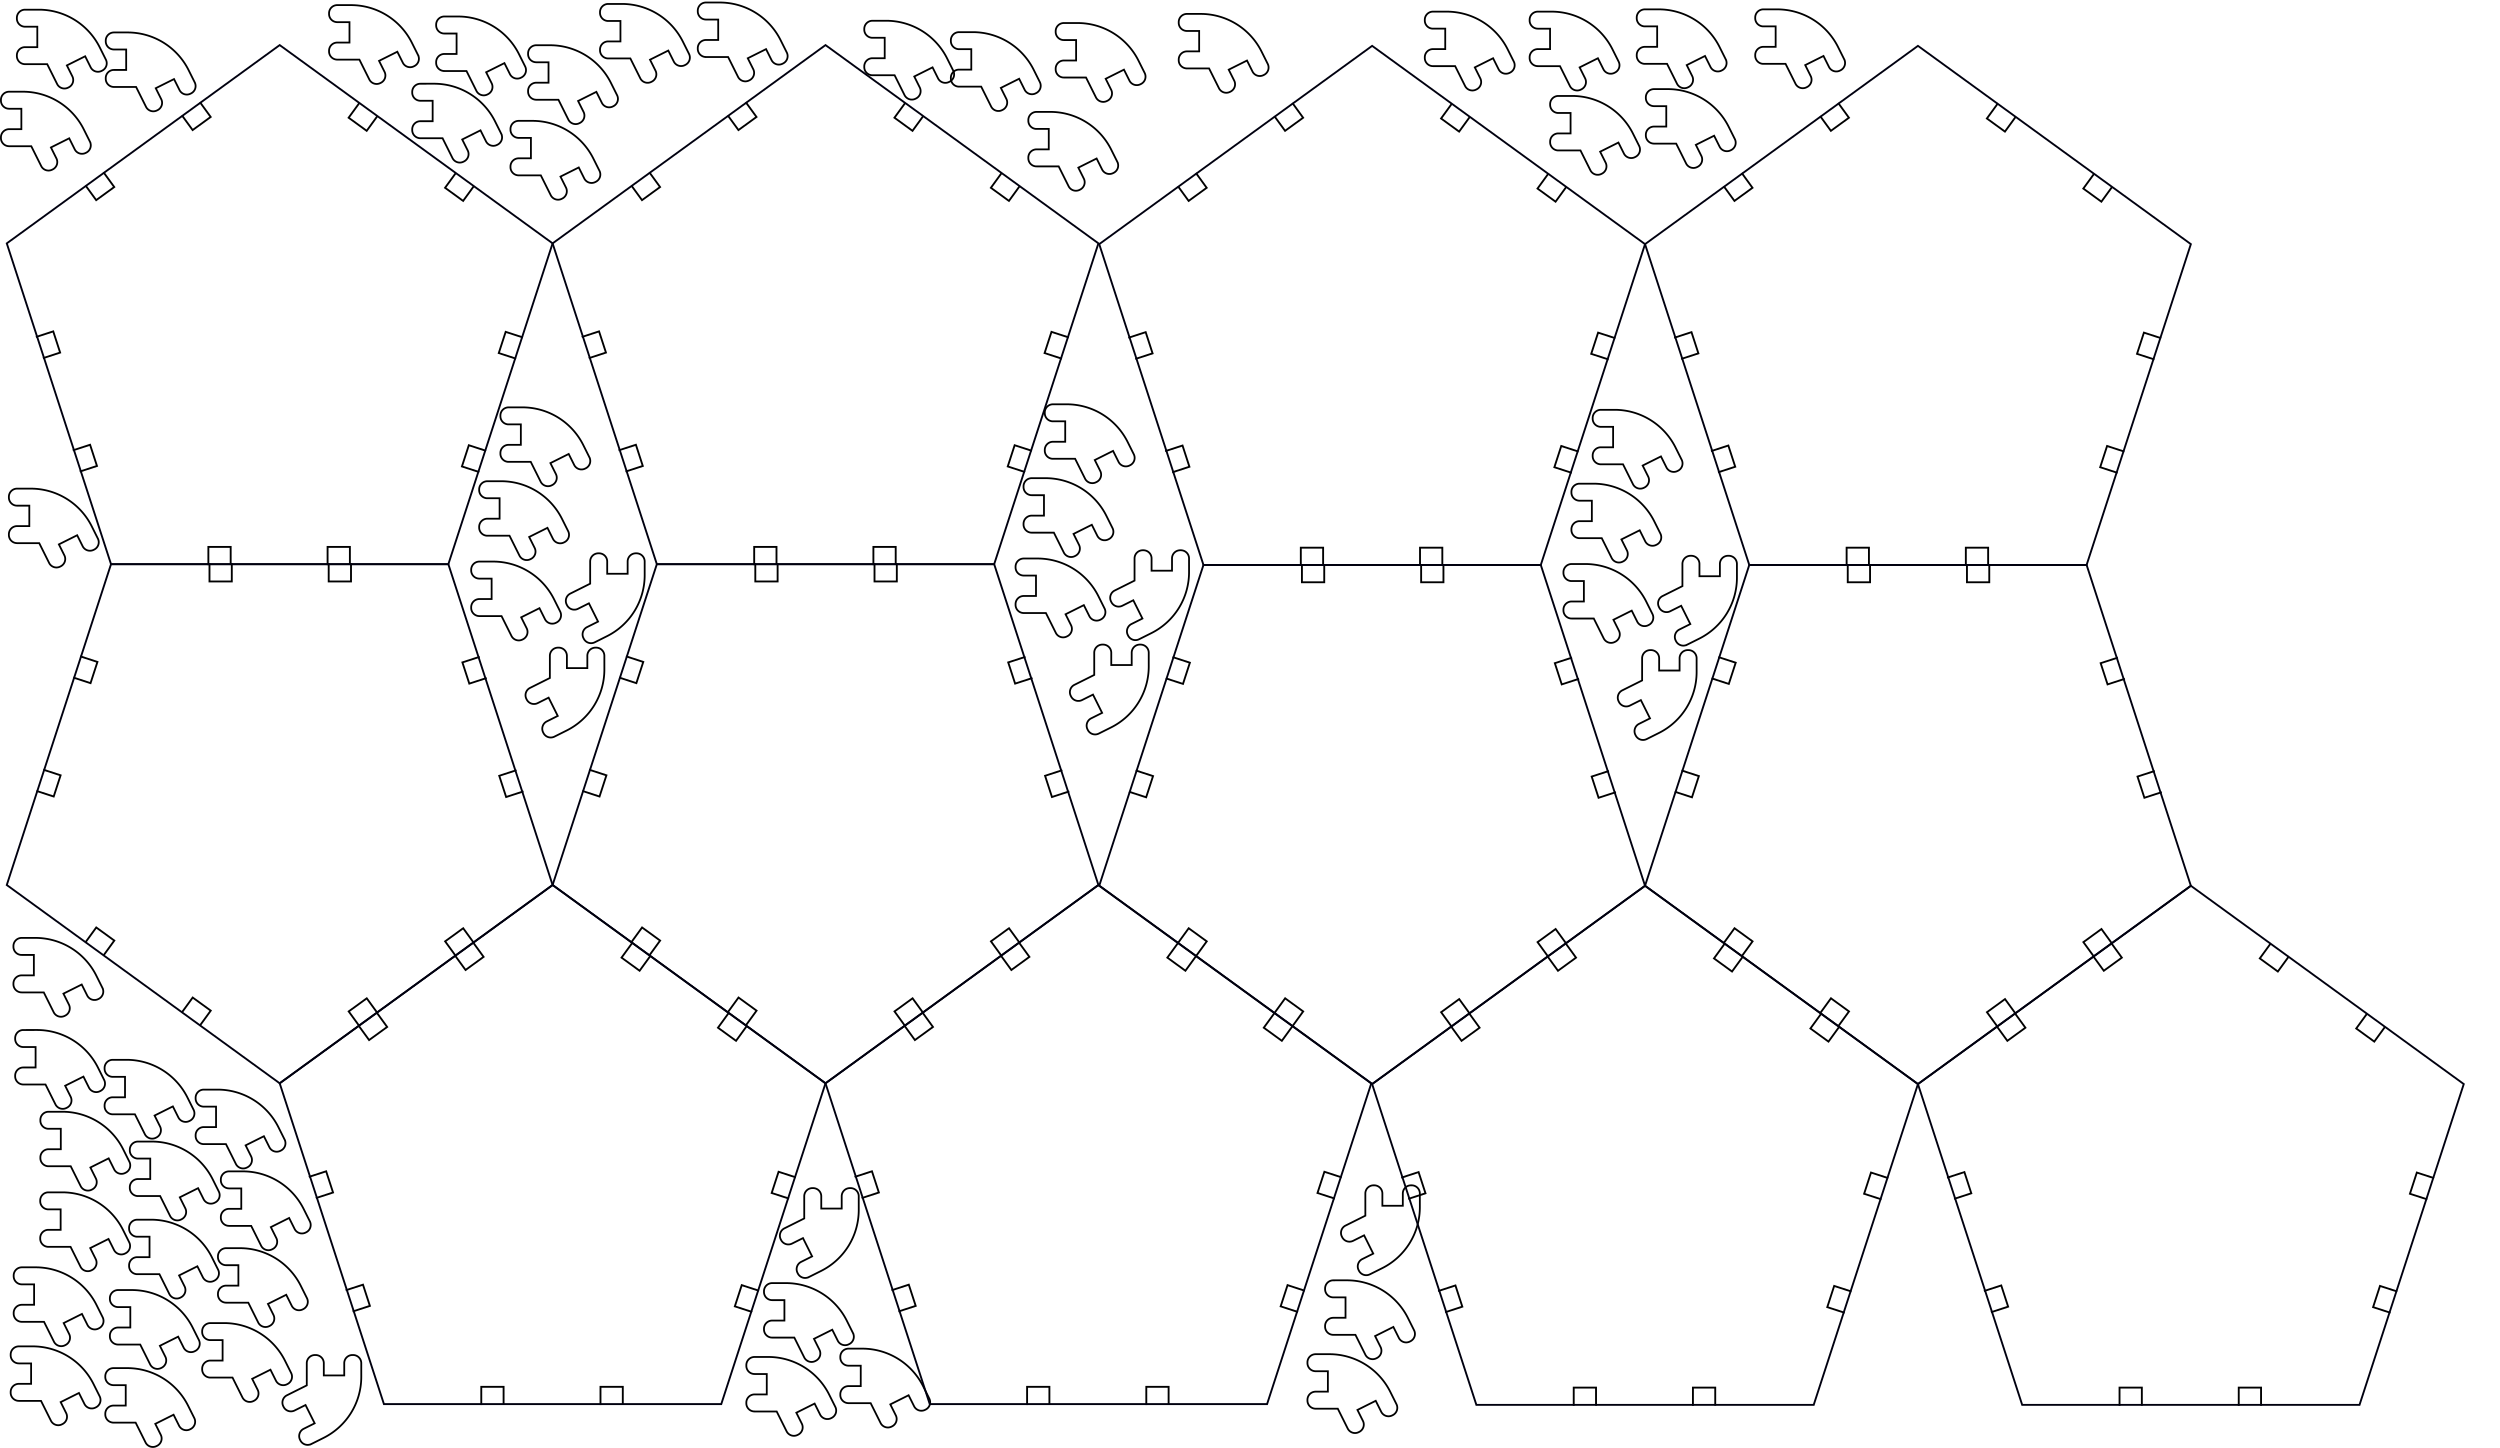<?xml version="1.0" encoding="UTF-8" standalone="no"?>
<svg
   xmlns:dc="http://purl.org/dc/elements/1.1/"
   xmlns:cc="http://creativecommons.org/ns#"
   xmlns:rdf="http://www.w3.org/1999/02/22-rdf-syntax-ns#"
   xmlns:svg="http://www.w3.org/2000/svg"
   xmlns="http://www.w3.org/2000/svg"
   xmlns:sodipodi="http://sodipodi.sourceforge.net/DTD/sodipodi-0.dtd"
   xmlns:inkscape="http://www.inkscape.org/namespaces/inkscape"
   id="svg22255"
   version="1.1"
   viewBox="0 0 366.994 212.545"
   height="21.254cm"
   width="36.699cm"
   sodipodi:docname="penta5.svg"
   inkscape:version="0.92.2 (5c3e80d, 2017-08-06)">
  <sodipodi:namedview
     pagecolor="#ffffff"
     bordercolor="#666666"
     borderopacity="1"
     objecttolerance="10"
     gridtolerance="10"
     guidetolerance="10"
     inkscape:pageopacity="0"
     inkscape:pageshadow="2"
     inkscape:window-width="1910"
     inkscape:window-height="1030"
     id="namedview875"
     showgrid="false"
     fit-margin-top="0"
     fit-margin-left="0"
     fit-margin-right="0"
     fit-margin-bottom="0"
     units="mm"
     inkscape:zoom="0.67597751"
     inkscape:cx="653.2879"
     inkscape:cy="455.35539"
     inkscape:window-x="5"
     inkscape:window-y="45"
     inkscape:window-maximized="0"
     inkscape:current-layer="svg22255" />
  <defs
     id="defs22249" />
  <path
     inkscape:connector-curvature="0"
     d="m 4.518,71.731 a 10,10 0 0 1 8.945,5.529 l 0.903,1.806 a 1.2,1.2 0 0 1 -0.537,1.61 l -0.089,0.045 a 1.2,1.2 0 0 1 -1.61,-0.537 l -0.805,-1.61 -2.683,1.341 0.805,1.61 a 1.2,1.2 0 0 1 -0.537,1.61 l -0.089,0.045 a 1.2,1.2 0 0 1 -1.61,-0.537 l -1.455,-2.911 h -3.255 a 1.2,1.2 0 0 1 -1.2,-1.2 v -0.1 a 1.2,1.2 0 0 1 1.2,-1.2 h 1.8 v -3 h -1.8 a 1.2,1.2 0 0 1 -1.2,-1.2 v -0.1 a 1.2,1.2 0 0 1 1.2,-1.2 z"
     style="fill:none;stroke:#000000;stroke-width:0.265"
     id="path23064" />
  <path
     inkscape:connector-curvature="0"
     d="m 80.737,6.641 a 10,10 0 0 1 8.945,5.529 l 0.903,1.806 a 1.2,1.2 0 0 1 -0.537,1.61 l -0.089,0.045 a 1.2,1.2 0 0 1 -1.61,-0.537 l -0.805,-1.61 -2.683,1.341 0.805,1.61 a 1.2,1.2 0 0 1 -0.537,1.61 l -0.089,0.045 a 1.2,1.2 0 0 1 -1.61,-0.537 l -1.455,-2.911 h -3.255 a 1.2,1.2 0 0 1 -1.2,-1.2 v -0.1 a 1.2,1.2 0 0 1 1.2,-1.2 h 1.8 V 9.141 h -1.8 a 1.2,1.2 0 0 1 -1.2,-1.2 v -0.1 a 1.2,1.2 0 0 1 1.2,-1.2 z"
     style="fill:none;stroke:#000000;stroke-width:0.265"
     id="path23064-3-0" />
  <path
     inkscape:connector-curvature="0"
     d="m 91.297,0.58 a 10,10 0 0 1 8.945,5.529 l 0.903,1.806 a 1.2,1.2 0 0 1 -0.537,1.61 l -0.089,0.045 A 1.2,1.2 0 0 1 98.908,9.032 l -0.805,-1.61 -2.683,1.341 0.805,1.61 a 1.2,1.2 0 0 1 -0.537,1.61 l -0.089,0.045 a 1.2,1.2 0 0 1 -1.61,-0.537 l -1.455,-2.911 h -3.255 a 1.2,1.2 0 0 1 -1.2,-1.2 v -0.1 a 1.2,1.2 0 0 1 1.2,-1.2 h 1.8 v -3 h -1.8 a 1.2,1.2 0 0 1 -1.2,-1.2 v -0.1 a 1.2,1.2 0 0 1 1.2,-1.2 z"
     style="fill:none;stroke:#000000;stroke-width:0.265"
     id="path23064-1-3" />
  <path
     inkscape:connector-curvature="0"
     d="m 105.647,0.368 a 10,10 0 0 1 8.945,5.529 l 0.903,1.806 a 1.2,1.2 0 0 1 -0.537,1.61 l -0.089,0.045 a 1.2,1.2 0 0 1 -1.61,-0.537 l -0.805,-1.61 -2.683,1.341 0.805,1.61 a 1.2,1.2 0 0 1 -0.537,1.61 l -0.089,0.045 a 1.2,1.2 0 0 1 -1.61,-0.537 l -1.455,-2.911 h -3.255 a 1.2,1.2 0 0 1 -1.2,-1.2 v -0.1 a 1.2,1.2 0 0 1 1.2,-1.2 h 1.8 v -3 h -1.8 a 1.2,1.2 0 0 1 -1.2,-1.2 v -0.1 a 1.2,1.2 0 0 1 1.2,-1.2 z"
     style="fill:none;stroke:#000000;stroke-width:0.265"
     id="path23064-3-3" />
  <path
     inkscape:connector-curvature="0"
     d="m 5.44,151.203 a 10,10 0 0 1 8.945,5.529 l 0.903,1.806 a 1.2,1.2 0 0 1 -0.537,1.61 l -0.089,0.045 a 1.2,1.2 0 0 1 -1.61,-0.537 l -0.805,-1.61 -2.683,1.341 0.805,1.61 a 1.2,1.2 0 0 1 -0.537,1.61 l -0.089,0.045 a 1.2,1.2 0 0 1 -1.61,-0.537 l -1.455,-2.911 h -3.255 a 1.2,1.2 0 0 1 -1.2,-1.2 v -0.1 a 1.2,1.2 0 0 1 1.2,-1.2 h 1.8 v -3 h -1.8 a 1.2,1.2 0 0 1 -1.2,-1.2 v -0.1 a 1.2,1.2 0 0 1 1.2,-1.2 z"
     style="fill:none;stroke:#000000;stroke-width:0.265"
     id="path23064-3-0-4-4" />
  <path
     inkscape:connector-curvature="0"
     d="m 9.143,163.204 a 10,10 0 0 1 8.945,5.529 l 0.903,1.806 a 1.2,1.2 0 0 1 -0.537,1.61 l -0.089,0.045 a 1.2,1.2 0 0 1 -1.61,-0.537 l -0.805,-1.61 -2.683,1.341 0.805,1.61 a 1.2,1.2 0 0 1 -0.537,1.61 l -0.089,0.045 a 1.2,1.2 0 0 1 -1.61,-0.537 l -1.455,-2.911 H 7.124 a 1.2,1.2 0 0 1 -1.2,-1.2 v -0.1 a 1.2,1.2 0 0 1 1.2,-1.2 h 1.8 v -3 h -1.8 a 1.2,1.2 0 0 1 -1.2,-1.2 v -0.1 a 1.2,1.2 0 0 1 1.2,-1.2 z"
     style="fill:none;stroke:#000000;stroke-width:0.265"
     id="path23064-1-3-4-9" />
  <path
     inkscape:connector-curvature="0"
     d="m 18.567,155.579 a 10,10 0 0 1 8.945,5.529 l 0.903,1.806 a 1.2,1.2 0 0 1 -0.537,1.61 l -0.089,0.045 a 1.2,1.2 0 0 1 -1.61,-0.537 l -0.805,-1.61 -2.683,1.341 0.805,1.61 a 1.2,1.2 0 0 1 -0.537,1.61 l -0.089,0.045 a 1.2,1.2 0 0 1 -1.61,-0.537 l -1.455,-2.911 h -3.255 a 1.2,1.2 0 0 1 -1.2,-1.2 v -0.1 a 1.2,1.2 0 0 1 1.2,-1.2 h 1.8 v -3 h -1.8 a 1.2,1.2 0 0 1 -1.2,-1.2 v -0.1 a 1.2,1.2 0 0 1 1.2,-1.2 z"
     style="fill:none;stroke:#000000;stroke-width:0.265"
     id="path23064-3-6-3-5" />
  <path
     inkscape:connector-curvature="0"
     d="m 22.27,167.58 a 10,10 0 0 1 8.945,5.529 l 0.903,1.806 a 1.2,1.2 0 0 1 -0.537,1.61 l -0.089,0.045 a 1.2,1.2 0 0 1 -1.61,-0.537 l -0.805,-1.61 -2.683,1.341 0.805,1.61 a 1.2,1.2 0 0 1 -0.537,1.61 l -0.089,0.045 a 1.2,1.2 0 0 1 -1.61,-0.537 l -1.455,-2.911 h -3.255 a 1.2,1.2 0 0 1 -1.2,-1.2 v -0.1 a 1.2,1.2 0 0 1 1.2,-1.2 h 1.8 v -3 h -1.8 a 1.2,1.2 0 0 1 -1.2,-1.2 v -0.1 a 1.2,1.2 0 0 1 1.2,-1.2 z"
     style="fill:none;stroke:#000000;stroke-width:0.265"
     id="path23064-1-1-0-0" />
  <path
     inkscape:connector-curvature="0"
     d="m 31.931,159.954 a 10,10 0 0 1 8.945,5.529 l 0.903,1.806 a 1.2,1.2 0 0 1 -0.537,1.61 l -0.089,0.045 a 1.2,1.2 0 0 1 -1.61,-0.537 l -0.805,-1.61 -2.683,1.341 0.805,1.61 a 1.2,1.2 0 0 1 -0.537,1.61 l -0.089,0.045 a 1.2,1.2 0 0 1 -1.61,-0.537 l -1.455,-2.911 h -3.255 a 1.2,1.2 0 0 1 -1.2,-1.2 v -0.1 a 1.2,1.2 0 0 1 1.2,-1.2 h 1.8 v -3 h -1.8 a 1.2,1.2 0 0 1 -1.2,-1.2 v -0.1 a 1.2,1.2 0 0 1 1.2,-1.2 z"
     style="fill:none;stroke:#000000;stroke-width:0.265"
     id="path23064-3-06-7-48" />
  <path
     inkscape:connector-curvature="0"
     d="m 35.634,171.956 a 10,10 0 0 1 8.945,5.529 l 0.903,1.806 a 1.2,1.2 0 0 1 -0.537,1.61 l -0.089,0.045 a 1.2,1.2 0 0 1 -1.61,-0.537 l -0.805,-1.61 -2.683,1.341 0.805,1.61 a 1.2,1.2 0 0 1 -0.537,1.61 l -0.089,0.045 a 1.2,1.2 0 0 1 -1.61,-0.537 l -1.455,-2.911 h -3.255 a 1.2,1.2 0 0 1 -1.2,-1.2 v -0.1 a 1.2,1.2 0 0 1 1.2,-1.2 h 1.8 v -3 h -1.8 a 1.2,1.2 0 0 1 -1.2,-1.2 v -0.1 a 1.2,1.2 0 0 1 1.2,-1.2 z"
     style="fill:none;stroke:#000000;stroke-width:0.265"
     id="path23064-1-32-8-7" />
  <path
     inkscape:connector-curvature="0"
     d="m 9.119,175.035 a 10,10 0 0 1 8.945,5.529 l 0.903,1.806 a 1.2,1.2 0 0 1 -0.537,1.61 l -0.089,0.045 a 1.2,1.2 0 0 1 -1.61,-0.537 l -0.805,-1.61 -2.683,1.341 0.805,1.61 a 1.2,1.2 0 0 1 -0.537,1.61 l -0.089,0.045 a 1.2,1.2 0 0 1 -1.61,-0.537 l -1.455,-2.911 H 7.101 a 1.2,1.2 0 0 1 -1.2,-1.2 v -0.1 a 1.2,1.2 0 0 1 1.2,-1.2 h 1.8 v -3 h -1.8 a 1.2,1.2 0 0 1 -1.2,-1.2 v -0.1 a 1.2,1.2 0 0 1 1.2,-1.2 z"
     style="fill:none;stroke:#000000;stroke-width:0.265"
     id="path23064-3-06-7-4-7" />
  <path
     inkscape:connector-curvature="0"
     d="m 5.186,137.683 a 10,10 0 0 1 8.945,5.529 l 0.903,1.806 a 1.2,1.2 0 0 1 -0.537,1.61 l -0.089,0.045 a 1.2,1.2 0 0 1 -1.61,-0.537 l -0.805,-1.61 -2.683,1.341 0.805,1.61 a 1.2,1.2 0 0 1 -0.537,1.61 l -0.089,0.045 a 1.2,1.2 0 0 1 -1.61,-0.537 l -1.455,-2.911 h -3.255 a 1.2,1.2 0 0 1 -1.2,-1.2 v -0.1 a 1.2,1.2 0 0 1 1.2,-1.2 h 1.8 v -3 h -1.8 a 1.2,1.2 0 0 1 -1.2,-1.2 v -0.1 a 1.2,1.2 0 0 1 1.2,-1.2 z"
     style="fill:none;stroke:#000000;stroke-width:0.265"
     id="path23064-1-32-8-9-2" />
  <path
     inkscape:connector-curvature="0"
     d="m 22.165,179.049 a 10,10 0 0 1 8.945,5.529 l 0.903,1.806 a 1.2,1.2 0 0 1 -0.537,1.61 l -0.089,0.045 a 1.2,1.2 0 0 1 -1.61,-0.537 l -0.805,-1.61 -2.683,1.341 0.805,1.61 a 1.2,1.2 0 0 1 -0.537,1.61 l -0.089,0.045 a 1.2,1.2 0 0 1 -1.61,-0.537 l -1.455,-2.911 h -3.255 a 1.2,1.2 0 0 1 -1.2,-1.2 v -0.1 a 1.2,1.2 0 0 1 1.2,-1.2 h 1.8 v -3 h -1.8 a 1.2,1.2 0 0 1 -1.2,-1.2 v -0.1 a 1.2,1.2 0 0 1 1.2,-1.2 z"
     style="fill:none;stroke:#000000;stroke-width:0.265"
     id="path23064-3-06-7-2-2" />
  <path
     inkscape:connector-curvature="0"
     d="m 19.345,189.378 a 10,10 0 0 1 8.945,5.529 l 0.903,1.806 a 1.2,1.2 0 0 1 -0.537,1.61 l -0.089,0.045 a 1.2,1.2 0 0 1 -1.61,-0.537 l -0.805,-1.61 -2.683,1.341 0.805,1.61 a 1.2,1.2 0 0 1 -0.537,1.61 l -0.089,0.045 a 1.2,1.2 0 0 1 -1.61,-0.537 l -1.455,-2.911 h -3.255 a 1.2,1.2 0 0 1 -1.2,-1.2 v -0.1 a 1.2,1.2 0 0 1 1.2,-1.2 h 1.8 v -3 h -1.8 a 1.2,1.2 0 0 1 -1.2,-1.2 v -0.1 a 1.2,1.2 0 0 1 1.2,-1.2 z"
     style="fill:none;stroke:#000000;stroke-width:0.265"
     id="path23064-1-32-8-0-6" />
  <path
     inkscape:connector-curvature="0"
     d="m 35.21,183.23 a 10,10 0 0 1 8.945,5.529 l 0.903,1.806 a 1.2,1.2 0 0 1 -0.537,1.61 l -0.089,0.045 a 1.2,1.2 0 0 1 -1.61,-0.537 l -0.805,-1.61 -2.683,1.341 0.805,1.61 a 1.2,1.2 0 0 1 -0.537,1.61 l -0.089,0.045 a 1.2,1.2 0 0 1 -1.61,-0.537 l -1.455,-2.911 h -3.255 a 1.2,1.2 0 0 1 -1.2,-1.2 v -0.1 a 1.2,1.2 0 0 1 1.2,-1.2 h 1.8 v -3 h -1.8 a 1.2,1.2 0 0 1 -1.2,-1.2 v -0.1 a 1.2,1.2 0 0 1 1.2,-1.2 z"
     style="fill:none;stroke:#000000;stroke-width:0.265"
     id="path23064-3-06-7-6-1" />
  <path
     inkscape:connector-curvature="0"
     d="m 32.893,194.228 a 10,10 0 0 1 8.945,5.529 l 0.903,1.806 a 1.2,1.2 0 0 1 -0.537,1.61 l -0.089,0.045 a 1.2,1.2 0 0 1 -1.61,-0.537 l -0.805,-1.61 -2.683,1.341 0.805,1.61 a 1.2,1.2 0 0 1 -0.537,1.61 l -0.089,0.045 a 1.2,1.2 0 0 1 -1.61,-0.537 l -1.455,-2.911 h -3.255 a 1.2,1.2 0 0 1 -1.2,-1.2 v -0.1 a 1.2,1.2 0 0 1 1.2,-1.2 h 1.8 v -3 h -1.8 a 1.2,1.2 0 0 1 -1.2,-1.2 v -0.1 a 1.2,1.2 0 0 1 1.2,-1.2 z"
     style="fill:none;stroke:#000000;stroke-width:0.265"
     id="path23064-1-32-8-8-0" />
  <path
     inkscape:connector-curvature="0"
     d="m 5.222,186.042 a 10,10 0 0 1 8.945,5.529 l 0.903,1.806 a 1.2,1.2 0 0 1 -0.537,1.61 l -0.089,0.045 a 1.2,1.2 0 0 1 -1.61,-0.537 l -0.805,-1.61 -2.683,1.341 0.805,1.61 a 1.2,1.2 0 0 1 -0.537,1.61 l -0.089,0.045 a 1.2,1.2 0 0 1 -1.61,-0.537 l -1.455,-2.911 H 3.204 a 1.2,1.2 0 0 1 -1.2,-1.2 v -0.1 a 1.2,1.2 0 0 1 1.2,-1.2 h 1.8 v -3 H 3.204 a 1.2,1.2 0 0 1 -1.2,-1.2 v -0.1 a 1.2,1.2 0 0 1 1.2,-1.2 z"
     style="fill:none;stroke:#000000;stroke-width:0.265"
     id="path23064-1-32-8-9-9-6" />
  <path
     inkscape:connector-curvature="0"
     d="m 18.671,200.838 a 10,10 0 0 1 8.945,5.529 l 0.903,1.806 a 1.2,1.2 0 0 1 -0.537,1.61 l -0.089,0.045 a 1.2,1.2 0 0 1 -1.61,-0.537 l -0.805,-1.61 -2.683,1.341 0.805,1.61 a 1.2,1.2 0 0 1 -0.537,1.61 l -0.089,0.045 a 1.2,1.2 0 0 1 -1.61,-0.537 l -1.455,-2.911 h -3.255 a 1.2,1.2 0 0 1 -1.2,-1.2 v -0.1 a 1.2,1.2 0 0 1 1.2,-1.2 h 1.8 v -3 h -1.8 a 1.2,1.2 0 0 1 -1.2,-1.2 v -0.1 a 1.2,1.2 0 0 1 1.2,-1.2 z"
     style="fill:none;stroke:#000000;stroke-width:0.265"
     id="path23064-1-32-8-0-2-1" />
  <path
     inkscape:connector-curvature="0"
     d="m 4.781,197.646 a 10,10 0 0 1 8.945,5.529 l 0.903,1.806 a 1.2,1.2 0 0 1 -0.537,1.61 l -0.089,0.045 a 1.2,1.2 0 0 1 -1.61,-0.537 l -0.805,-1.61 -2.683,1.341 0.805,1.61 a 1.2,1.2 0 0 1 -0.537,1.61 l -0.089,0.045 a 1.2,1.2 0 0 1 -1.61,-0.537 l -1.455,-2.911 h -3.255 a 1.2,1.2 0 0 1 -1.2,-1.2 v -0.1 a 1.2,1.2 0 0 1 1.2,-1.2 h 1.8 v -3 h -1.8 a 1.2,1.2 0 0 1 -1.2,-1.2 v -0.1 a 1.2,1.2 0 0 1 1.2,-1.2 z"
     style="fill:none;stroke:#000000;stroke-width:0.265"
     id="path23064-1-32-8-8-6-5" />
  <path
     inkscape:connector-curvature="0"
     d="m 53.033,202.134 a 10,10 0 0 1 -5.529,8.945 l -1.806,0.903 a 1.2,1.2 0 0 1 -1.61,-0.537 l -0.045,-0.089 a 1.2,1.2 0 0 1 0.537,-1.61 l 1.61,-0.805 -1.341,-2.683 -1.61,0.805 a 1.2,1.2 0 0 1 -1.61,-0.537 l -0.045,-0.089 a 1.2,1.2 0 0 1 0.537,-1.61 l 2.911,-1.455 v -3.255 a 1.2,1.2 0 0 1 1.2,-1.2 h 0.1 a 1.2,1.2 0 0 1 1.2,1.2 v 1.8 h 3 v -1.8 a 1.2,1.2 0 0 1 1.2,-1.2 h 0.1 a 1.2,1.2 0 0 1 1.2,1.2 z"
     style="fill:none;stroke:#000000;stroke-width:0.265"
     id="path23064-1-32-8-0-2-1-8" />
  <path
     inkscape:connector-curvature="0"
     d="m 73.556,70.643 a 10,10 0 0 1 8.945,5.529 l 0.903,1.806 a 1.2,1.2 0 0 1 -0.537,1.61 l -0.089,0.045 a 1.2,1.2 0 0 1 -1.61,-0.537 l -0.805,-1.61 -2.683,1.341 0.805,1.61 a 1.2,1.2 0 0 1 -0.537,1.61 l -0.089,0.045 a 1.2,1.2 0 0 1 -1.61,-0.537 l -1.455,-2.911 h -3.255 a 1.2,1.2 0 0 1 -1.2,-1.2 v -0.1 a 1.2,1.2 0 0 1 1.2,-1.2 h 1.8 v -3 h -1.8 a 1.2,1.2 0 0 1 -1.2,-1.2 v -0.1 a 1.2,1.2 0 0 1 1.2,-1.2 z"
     style="fill:none;stroke:#000000;stroke-width:0.265"
     id="path23064-3-0-4-4-1" />
  <path
     inkscape:connector-curvature="0"
     d="m 76.675,59.8 a 10,10 0 0 1 8.945,5.529 l 0.903,1.806 a 1.2,1.2 0 0 1 -0.537,1.61 l -0.089,0.045 a 1.2,1.2 0 0 1 -1.61,-0.537 l -0.805,-1.61 -2.683,1.341 0.805,1.61 a 1.2,1.2 0 0 1 -0.537,1.61 l -0.089,0.045 a 1.2,1.2 0 0 1 -1.61,-0.537 l -1.455,-2.911 h -3.255 a 1.2,1.2 0 0 1 -1.2,-1.2 v -0.1 a 1.2,1.2 0 0 1 1.2,-1.2 h 1.8 v -3 h -1.8 a 1.2,1.2 0 0 1 -1.2,-1.2 v -0.1 a 1.2,1.2 0 0 1 1.2,-1.2 z"
     style="fill:none;stroke:#000000;stroke-width:0.265"
     id="path23064-1-32-8-9-2-2" />
  <path
     inkscape:connector-curvature="0"
     d="m 72.385,82.439 a 10,10 0 0 1 8.945,5.529 l 0.903,1.806 a 1.2,1.2 0 0 1 -0.537,1.61 l -0.089,0.045 a 1.2,1.2 0 0 1 -1.61,-0.537 l -0.805,-1.61 -2.683,1.341 0.805,1.61 a 1.2,1.2 0 0 1 -0.537,1.61 l -0.089,0.045 a 1.2,1.2 0 0 1 -1.61,-0.537 l -1.455,-2.911 h -3.255 a 1.2,1.2 0 0 1 -1.2,-1.2 v -0.1 a 1.2,1.2 0 0 1 1.2,-1.2 h 1.8 v -3 h -1.8 a 1.2,1.2 0 0 1 -1.2,-1.2 v -0.1 a 1.2,1.2 0 0 1 1.2,-1.2 z"
     style="fill:none;stroke:#000000;stroke-width:0.265"
     id="path23064-3-0-4-4-9" />
  <path
     inkscape:connector-curvature="0"
     d="m 78.153,17.741 a 10,10 0 0 1 8.945,5.529 l 0.903,1.806 a 1.2,1.2 0 0 1 -0.537,1.61 l -0.089,0.045 a 1.2,1.2 0 0 1 -1.61,-0.537 l -0.805,-1.61 -2.683,1.341 0.805,1.61 a 1.2,1.2 0 0 1 -0.537,1.61 l -0.089,0.045 a 1.2,1.2 0 0 1 -1.61,-0.537 l -1.455,-2.911 h -3.255 a 1.2,1.2 0 0 1 -1.2,-1.2 v -0.1 a 1.2,1.2 0 0 1 1.2,-1.2 h 1.8 v -3 h -1.8 a 1.2,1.2 0 0 1 -1.2,-1.2 v -0.1 a 1.2,1.2 0 0 1 1.2,-1.2 z"
     style="fill:none;stroke:#000000;stroke-width:0.265"
     id="path23064-1-32-8-9-2-3" />
  <path
     inkscape:connector-curvature="0"
     d="m 94.636,84.444 a 10,10 0 0 1 -5.529,8.945 l -1.806,0.903 a 1.2,1.2 0 0 1 -1.61,-0.537 l -0.045,-0.089 a 1.2,1.2 0 0 1 0.537,-1.61 l 1.61,-0.805 -1.341,-2.683 -1.61,0.805 a 1.2,1.2 0 0 1 -1.61,-0.537 l -0.045,-0.089 a 1.2,1.2 0 0 1 0.537,-1.61 l 2.911,-1.455 v -3.255 a 1.2,1.2 0 0 1 1.2,-1.2 h 0.1 a 1.2,1.2 0 0 1 1.2,1.2 v 1.8 h 3 v -1.8 a 1.2,1.2 0 0 1 1.2,-1.2 h 0.1 a 1.2,1.2 0 0 1 1.2,1.2 z"
     style="fill:none;stroke:#000000;stroke-width:0.265"
     id="path23064-3-0-4-4-9-9" />
  <path
     inkscape:connector-curvature="0"
     d="m 88.719,98.291 a 10,10 0 0 1 -5.529,8.945 l -1.806,0.903 a 1.2,1.2 0 0 1 -1.61,-0.537 l -0.045,-0.089 a 1.2,1.2 0 0 1 0.537,-1.61 l 1.61,-0.805 -1.341,-2.683 -1.61,0.805 a 1.2,1.2 0 0 1 -1.61,-0.537 l -0.045,-0.089 a 1.2,1.2 0 0 1 0.537,-1.61 l 2.911,-1.455 v -3.255 a 1.2,1.2 0 0 1 1.2,-1.2 h 0.1 a 1.2,1.2 0 0 1 1.2,1.2 v 1.8 h 3 v -1.8 a 1.2,1.2 0 0 1 1.2,-1.2 h 0.1 a 1.2,1.2 0 0 1 1.2,1.2 z"
     style="fill:none;stroke:#000000;stroke-width:0.265"
     id="path23064-3-0-4-4-9-9-0" />
  <path
     inkscape:connector-curvature="0"
     d="m 112.776,199.202 a 10,10 0 0 1 8.945,5.529 l 0.903,1.806 a 1.2,1.2 0 0 1 -0.537,1.61 l -0.089,0.045 a 1.2,1.2 0 0 1 -1.61,-0.537 l -0.805,-1.61 -2.683,1.341 0.805,1.61 a 1.2,1.2 0 0 1 -0.537,1.61 l -0.089,0.045 a 1.2,1.2 0 0 1 -1.61,-0.537 l -1.455,-2.911 h -3.255 a 1.2,1.2 0 0 1 -1.2,-1.2 v -0.1 a 1.2,1.2 0 0 1 1.2,-1.2 h 1.8 v -3 h -1.8 a 1.2,1.2 0 0 1 -1.2,-1.2 v -0.1 a 1.2,1.2 0 0 1 1.2,-1.2 z"
     style="fill:none;stroke:#000000;stroke-width:0.265"
     id="path23064-3-0-4-4-1-8" />
  <path
     inkscape:connector-curvature="0"
     d="m 115.367,188.358 a 10,10 0 0 1 8.945,5.529 l 0.903,1.806 a 1.2,1.2 0 0 1 -0.537,1.61 l -0.089,0.045 a 1.2,1.2 0 0 1 -1.61,-0.537 l -0.805,-1.61 -2.683,1.341 0.805,1.61 a 1.2,1.2 0 0 1 -0.537,1.61 l -0.089,0.045 a 1.2,1.2 0 0 1 -1.61,-0.537 l -1.455,-2.911 h -3.255 a 1.2,1.2 0 0 1 -1.2,-1.2 v -0.1 a 1.2,1.2 0 0 1 1.2,-1.2 h 1.8 v -3 h -1.8 a 1.2,1.2 0 0 1 -1.2,-1.2 v -0.1 a 1.2,1.2 0 0 1 1.2,-1.2 z"
     style="fill:none;stroke:#000000;stroke-width:0.265"
     id="path23064-1-32-8-9-2-2-8" />
  <path
     inkscape:connector-curvature="0"
     d="m 126.572,197.98 a 10,10 0 0 1 8.945,5.529 l 0.903,1.806 a 1.2,1.2 0 0 1 -0.537,1.61 l -0.089,0.045 a 1.2,1.2 0 0 1 -1.61,-0.537 l -0.805,-1.61 -2.683,1.341 0.805,1.61 a 1.2,1.2 0 0 1 -0.537,1.61 l -0.089,0.045 a 1.2,1.2 0 0 1 -1.61,-0.537 l -1.455,-2.911 h -3.255 a 1.2,1.2 0 0 1 -1.2,-1.2 v -0.1 a 1.2,1.2 0 0 1 1.2,-1.2 h 1.8 v -3 h -1.8 a 1.2,1.2 0 0 1 -1.2,-1.2 v -0.1 a 1.2,1.2 0 0 1 1.2,-1.2 z"
     style="fill:none;stroke:#000000;stroke-width:0.265"
     id="path23064-1-32-8-9-2-3-0" />
  <path
     inkscape:connector-curvature="0"
     d="m 126.06,177.63 a 10,10 0 0 1 -5.529,8.945 l -1.806,0.903 a 1.2,1.2 0 0 1 -1.61,-0.537 l -0.045,-0.089 a 1.2,1.2 0 0 1 0.537,-1.61 l 1.61,-0.805 -1.341,-2.683 -1.61,0.805 a 1.2,1.2 0 0 1 -1.61,-0.537 l -0.045,-0.089 a 1.2,1.2 0 0 1 0.537,-1.61 l 2.911,-1.455 v -3.255 a 1.2,1.2 0 0 1 1.2,-1.2 h 0.1 a 1.2,1.2 0 0 1 1.2,1.2 v 1.8 h 3 v -1.8 a 1.2,1.2 0 0 1 1.2,-1.2 h 0.1 a 1.2,1.2 0 0 1 1.2,1.2 z"
     style="fill:none;stroke:#000000;stroke-width:0.265"
     id="path23064-3-0-4-4-9-9-0-6" />
  <path
     inkscape:connector-curvature="0"
     d="m 195.147,198.794 a 10,10 0 0 1 8.945,5.529 l 0.903,1.806 a 1.2,1.2 0 0 1 -0.537,1.61 l -0.089,0.045 a 1.2,1.2 0 0 1 -1.61,-0.537 l -0.805,-1.61 -2.683,1.341 0.805,1.61 a 1.2,1.2 0 0 1 -0.537,1.61 l -0.089,0.045 a 1.2,1.2 0 0 1 -1.61,-0.537 l -1.455,-2.911 h -3.255 a 1.2,1.2 0 0 1 -1.2,-1.2 v -0.1 a 1.2,1.2 0 0 1 1.2,-1.2 h 1.8 v -3 h -1.8 a 1.2,1.2 0 0 1 -1.2,-1.2 v -0.1 a 1.2,1.2 0 0 1 1.2,-1.2 z"
     style="fill:none;stroke:#000000;stroke-width:0.265"
     id="path23064-3-0-4-4-1-8-3" />
  <path
     inkscape:connector-curvature="0"
     d="m 197.737,187.951 a 10,10 0 0 1 8.945,5.529 l 0.903,1.806 a 1.2,1.2 0 0 1 -0.537,1.61 l -0.089,0.045 a 1.2,1.2 0 0 1 -1.61,-0.537 l -0.805,-1.61 -2.683,1.341 0.805,1.61 a 1.2,1.2 0 0 1 -0.537,1.61 l -0.089,0.045 a 1.2,1.2 0 0 1 -1.61,-0.537 l -1.455,-2.911 h -3.255 a 1.2,1.2 0 0 1 -1.2,-1.2 v -0.1 a 1.2,1.2 0 0 1 1.2,-1.2 h 1.8 v -3 h -1.8 a 1.2,1.2 0 0 1 -1.2,-1.2 v -0.1 a 1.2,1.2 0 0 1 1.2,-1.2 z"
     style="fill:none;stroke:#000000;stroke-width:0.265"
     id="path23064-1-32-8-9-2-2-8-8" />
  <path
     inkscape:connector-curvature="0"
     d="m 208.431,177.223 a 10,10 0 0 1 -5.529,8.945 l -1.806,0.903 a 1.2,1.2 0 0 1 -1.61,-0.537 l -0.045,-0.089 a 1.2,1.2 0 0 1 0.537,-1.61 l 1.61,-0.805 -1.341,-2.683 -1.61,0.805 a 1.2,1.2 0 0 1 -1.61,-0.537 l -0.045,-0.089 a 1.2,1.2 0 0 1 0.537,-1.61 l 2.911,-1.455 v -3.255 a 1.2,1.2 0 0 1 1.2,-1.2 h 0.1 a 1.2,1.2 0 0 1 1.2,1.2 v 1.8 h 3 v -1.8 a 1.2,1.2 0 0 1 1.2,-1.2 h 0.1 a 1.2,1.2 0 0 1 1.2,1.2 z"
     style="fill:none;stroke:#000000;stroke-width:0.265"
     id="path23064-3-0-4-4-9-9-0-6-6" />
  <path
     id="path1649"
     style="fill:none;stroke:#000000;stroke-width:0.265"
     d="m 5.692,1.42 a 10,10 0 0 1 8.945,5.529 l 0.903,1.806 a 1.2,1.2 0 0 1 -0.537,1.61 l -0.089,0.045 A 1.2,1.2 0 0 1 13.303,9.872 L 12.499,8.262 9.815,9.603 10.62,11.213 a 1.2,1.2 0 0 1 -0.537,1.61 l -0.089,0.045 a 1.2,1.2 0 0 1 -1.61,-0.537 l -1.455,-2.911 h -3.255 a 1.2,1.2 0 0 1 -1.2,-1.2 V 8.12 a 1.2,1.2 0 0 1 1.2,-1.2 h 1.8 V 3.92 h -1.8 a 1.2,1.2 0 0 1 -1.2,-1.2 v -0.1 a 1.2,1.2 0 0 1 1.2,-1.2 z"
     inkscape:connector-curvature="0" />
  <path
     id="path1651"
     style="fill:none;stroke:#000000;stroke-width:0.265"
     d="m 3.351,13.462 a 10,10 0 0 1 8.945,5.529 l 0.903,1.806 a 1.2,1.2 0 0 1 -0.537,1.61 l -0.089,0.045 a 1.2,1.2 0 0 1 -1.61,-0.537 l -0.805,-1.61 -2.683,1.341 0.805,1.61 a 1.2,1.2 0 0 1 -0.537,1.61 l -0.089,0.045 a 1.2,1.2 0 0 1 -1.61,-0.537 l -1.455,-2.911 h -3.255 a 1.2,1.2 0 0 1 -1.2,-1.2 v -0.1 a 1.2,1.2 0 0 1 1.2,-1.2 h 1.8 v -3 h -1.8 a 1.2,1.2 0 0 1 -1.2,-1.2 v -0.1 a 1.2,1.2 0 0 1 1.2,-1.2 z"
     inkscape:connector-curvature="0" />
  <path
     id="path1653"
     style="fill:none;stroke:#000000;stroke-width:0.265"
     d="m 18.738,4.765 a 10,10 0 0 1 8.945,5.529 l 0.903,1.806 a 1.2,1.2 0 0 1 -0.537,1.61 l -0.089,0.045 a 1.2,1.2 0 0 1 -1.61,-0.537 l -0.805,-1.61 -2.683,1.341 0.805,1.61 a 1.2,1.2 0 0 1 -0.537,1.61 l -0.089,0.045 a 1.2,1.2 0 0 1 -1.61,-0.537 l -1.455,-2.911 h -3.255 a 1.2,1.2 0 0 1 -1.2,-1.2 v -0.1 a 1.2,1.2 0 0 1 1.2,-1.2 h 1.8 V 7.265 h -1.8 a 1.2,1.2 0 0 1 -1.2,-1.2 v -0.1 a 1.2,1.2 0 0 1 1.2,-1.2 z"
     inkscape:connector-curvature="0" />
  <path
     id="path1655"
     style="fill:none;stroke:#000000;stroke-width:0.265"
     d="m 51.519,0.751 a 10,10 0 0 1 8.945,5.529 l 0.903,1.806 a 1.2,1.2 0 0 1 -0.537,1.61 l -0.089,0.045 a 1.2,1.2 0 0 1 -1.61,-0.537 l -0.805,-1.61 -2.683,1.341 0.805,1.61 a 1.2,1.2 0 0 1 -0.537,1.61 l -0.089,0.045 a 1.2,1.2 0 0 1 -1.61,-0.537 l -1.455,-2.911 h -3.255 a 1.2,1.2 0 0 1 -1.2,-1.2 V 7.451 a 1.2,1.2 0 0 1 1.2,-1.2 h 1.8 V 3.251 h -1.8 a 1.2,1.2 0 0 1 -1.2,-1.2 v -0.1 a 1.2,1.2 0 0 1 1.2,-1.2 z"
     inkscape:connector-curvature="0" />
  <path
     id="path1657"
     style="fill:none;stroke:#000000;stroke-width:0.265"
     d="m 67.241,2.423 a 10,10 0 0 1 8.945,5.529 l 0.903,1.806 a 1.2,1.2 0 0 1 -0.537,1.61 l -0.089,0.045 a 1.2,1.2 0 0 1 -1.61,-0.537 l -0.805,-1.61 -2.683,1.341 0.805,1.61 a 1.2,1.2 0 0 1 -0.537,1.61 l -0.089,0.045 a 1.2,1.2 0 0 1 -1.61,-0.537 l -1.455,-2.911 h -3.255 a 1.2,1.2 0 0 1 -1.2,-1.2 V 9.123 a 1.2,1.2 0 0 1 1.2,-1.2 h 1.8 V 4.923 h -1.8 a 1.2,1.2 0 0 1 -1.2,-1.2 v -0.1 a 1.2,1.2 0 0 1 1.2,-1.2 z"
     inkscape:connector-curvature="0" />
  <path
     id="path1659"
     style="fill:none;stroke:#000000;stroke-width:0.265"
     d="m 63.728,12.291 a 10,10 0 0 1 8.945,5.529 l 0.903,1.806 a 1.2,1.2 0 0 1 -0.537,1.61 l -0.089,0.045 a 1.2,1.2 0 0 1 -1.61,-0.537 l -0.805,-1.61 -2.683,1.341 0.805,1.61 a 1.2,1.2 0 0 1 -0.537,1.61 l -0.089,0.045 a 1.2,1.2 0 0 1 -1.61,-0.537 l -1.455,-2.911 h -3.255 a 1.2,1.2 0 0 1 -1.2,-1.2 v -0.1 a 1.2,1.2 0 0 1 1.2,-1.2 h 1.8 v -3 h -1.8 a 1.2,1.2 0 0 1 -1.2,-1.2 v -0.1 a 1.2,1.2 0 0 1 1.2,-1.2 z"
     inkscape:connector-curvature="0" />
  <g
     inkscape:groupmode="layer"
     id="layer1"
     inkscape:label="old"
     transform="translate(-0.296,-0.736)" />
  <g
     inkscape:groupmode="layer"
     id="layer2"
     inkscape:label="old 1"
     transform="translate(-0.296,-0.736)" />
  <g
     transform="translate(-28.227,-214.039)"
     id="g5631">
    <path
       inkscape:connector-curvature="0"
       id="path5559"
       d="m 38.904,280.156 2.544,-0.827 1.012,3.115 -2.528,0.821"
       style="fill:none;stroke:#000000;stroke-width:0.275;stroke-linecap:butt;stroke-linejoin:miter;stroke-miterlimit:4;stroke-dasharray:none;stroke-opacity:1" />
    <path
       inkscape:connector-curvature="0"
       id="path5557"
       d="m 33.496,263.512 2.544,-0.827 1.012,3.115 -2.528,0.821"
       style="fill:none;stroke:#000000;stroke-width:0.275;stroke-linecap:butt;stroke-linejoin:miter;stroke-miterlimit:4;stroke-dasharray:none;stroke-opacity:1" />
    <path
       inkscape:connector-curvature="0"
       id="path5549"
       d="m 43.423,239.33 1.572,2.164 -2.649,1.925 -1.562,-2.15"
       style="fill:none;stroke:#000000;stroke-width:0.275;stroke-linecap:butt;stroke-linejoin:miter;stroke-miterlimit:4;stroke-dasharray:none;stroke-opacity:1" />
    <path
       inkscape:connector-curvature="0"
       id="path5547"
       d="m 57.58,229.043 1.572,2.164 -2.649,1.925 -1.562,-2.15"
       style="fill:none;stroke:#000000;stroke-width:0.275;stroke-linecap:butt;stroke-linejoin:miter;stroke-miterlimit:4;stroke-dasharray:none;stroke-opacity:1" />
    <path
       inkscape:connector-curvature="0"
       id="path5539"
       d="m 83.625,231.081 -1.572,2.164 -2.649,-1.925 1.562,-2.15"
       style="fill:none;stroke:#000000;stroke-width:0.275;stroke-linecap:butt;stroke-linejoin:miter;stroke-miterlimit:4;stroke-dasharray:none;stroke-opacity:1" />
    <path
       inkscape:connector-curvature="0"
       id="path5537"
       d="m 97.782,241.368 -1.572,2.164 -2.649,-1.925 1.562,-2.15"
       style="fill:none;stroke:#000000;stroke-width:0.275;stroke-linecap:butt;stroke-linejoin:miter;stroke-miterlimit:4;stroke-dasharray:none;stroke-opacity:1" />
    <path
       inkscape:connector-curvature="0"
       id="path5529"
       d="m 103.988,266.697 -2.544,-0.827 1.012,-3.115 2.528,0.821"
       style="fill:none;stroke:#000000;stroke-width:0.275;stroke-linecap:butt;stroke-linejoin:miter;stroke-miterlimit:4;stroke-dasharray:none;stroke-opacity:1" />
    <path
       inkscape:connector-curvature="0"
       id="path5527"
       d="m 98.58,283.34 -2.544,-0.827 1.012,-3.115 2.528,0.821"
       style="fill:none;stroke:#000000;stroke-width:0.275;stroke-linecap:butt;stroke-linejoin:miter;stroke-miterlimit:4;stroke-dasharray:none;stroke-opacity:1" />
    <path
       inkscape:connector-curvature="0"
       id="path5519"
       d="m 76.313,297 v -2.675 h 3.275 v 2.658"
       style="fill:none;stroke:#000000;stroke-width:0.275;stroke-linecap:butt;stroke-linejoin:miter;stroke-miterlimit:4;stroke-dasharray:none;stroke-opacity:1" />
    <path
       inkscape:connector-curvature="0"
       id="path5517"
       d="m 58.813,297 v -2.675 h 3.275 v 2.658"
       style="fill:none;stroke:#000000;stroke-width:0.275;stroke-linecap:butt;stroke-linejoin:miter;stroke-miterlimit:4;stroke-dasharray:none;stroke-opacity:1" />
    <path
       inkscape:transform-center-x="4.3369281e-06"
       inkscape:transform-center-y="-4.0225209"
       d="m 69.283,220.658 40.063,29.107 -15.303,47.096 -49.52,0 -15.303,-47.096 z"
       inkscape:randomized="0"
       inkscape:rounded="0"
       inkscape:flatsided="true"
       sodipodi:arg2="-0.9424778"
       sodipodi:arg1="-1.5707963"
       sodipodi:r2="34.079269"
       sodipodi:r1="42.124298"
       sodipodi:cy="262.78247"
       sodipodi:cx="69.282692"
       sodipodi:sides="5"
       id="path5618"
       style="fill:none;fill-opacity:1;stroke:#00000f;stroke-width:0.277;stroke-miterlimit:4;stroke-dasharray:none;stroke-opacity:1"
       sodipodi:type="star" />
  </g>
  <g
     transform="rotate(180,55.169,189.842)"
     id="g5631-4">
    <path
       inkscape:connector-curvature="0"
       id="path5559-1"
       d="m 38.904,280.156 2.544,-0.827 1.012,3.115 -2.528,0.821"
       style="fill:none;stroke:#000000;stroke-width:0.275;stroke-linecap:butt;stroke-linejoin:miter;stroke-miterlimit:4;stroke-dasharray:none;stroke-opacity:1" />
    <path
       inkscape:connector-curvature="0"
       id="path5557-8"
       d="m 33.496,263.512 2.544,-0.827 1.012,3.115 -2.528,0.821"
       style="fill:none;stroke:#000000;stroke-width:0.275;stroke-linecap:butt;stroke-linejoin:miter;stroke-miterlimit:4;stroke-dasharray:none;stroke-opacity:1" />
    <path
       inkscape:connector-curvature="0"
       id="path5549-5"
       d="m 43.423,239.33 1.572,2.164 -2.649,1.925 -1.562,-2.15"
       style="fill:none;stroke:#000000;stroke-width:0.275;stroke-linecap:butt;stroke-linejoin:miter;stroke-miterlimit:4;stroke-dasharray:none;stroke-opacity:1" />
    <path
       inkscape:connector-curvature="0"
       id="path5547-9"
       d="m 57.58,229.043 1.572,2.164 -2.649,1.925 -1.562,-2.15"
       style="fill:none;stroke:#000000;stroke-width:0.275;stroke-linecap:butt;stroke-linejoin:miter;stroke-miterlimit:4;stroke-dasharray:none;stroke-opacity:1" />
    <path
       inkscape:connector-curvature="0"
       id="path5539-7"
       d="m 83.625,231.081 -1.572,2.164 -2.649,-1.925 1.562,-2.15"
       style="fill:none;stroke:#000000;stroke-width:0.275;stroke-linecap:butt;stroke-linejoin:miter;stroke-miterlimit:4;stroke-dasharray:none;stroke-opacity:1" />
    <path
       inkscape:connector-curvature="0"
       id="path5537-5"
       d="m 97.782,241.368 -1.572,2.164 -2.649,-1.925 1.562,-2.15"
       style="fill:none;stroke:#000000;stroke-width:0.275;stroke-linecap:butt;stroke-linejoin:miter;stroke-miterlimit:4;stroke-dasharray:none;stroke-opacity:1" />
    <path
       inkscape:connector-curvature="0"
       id="path5529-3"
       d="m 103.988,266.697 -2.544,-0.827 1.012,-3.115 2.528,0.821"
       style="fill:none;stroke:#000000;stroke-width:0.275;stroke-linecap:butt;stroke-linejoin:miter;stroke-miterlimit:4;stroke-dasharray:none;stroke-opacity:1" />
    <path
       inkscape:connector-curvature="0"
       id="path5527-8"
       d="m 98.58,283.34 -2.544,-0.827 1.012,-3.115 2.528,0.821"
       style="fill:none;stroke:#000000;stroke-width:0.275;stroke-linecap:butt;stroke-linejoin:miter;stroke-miterlimit:4;stroke-dasharray:none;stroke-opacity:1" />
    <path
       inkscape:connector-curvature="0"
       id="path5519-8"
       d="m 76.313,297 v -2.675 h 3.275 v 2.658"
       style="fill:none;stroke:#000000;stroke-width:0.275;stroke-linecap:butt;stroke-linejoin:miter;stroke-miterlimit:4;stroke-dasharray:none;stroke-opacity:1" />
    <path
       inkscape:connector-curvature="0"
       id="path5517-3"
       d="m 58.813,297 v -2.675 h 3.275 v 2.658"
       style="fill:none;stroke:#000000;stroke-width:0.275;stroke-linecap:butt;stroke-linejoin:miter;stroke-miterlimit:4;stroke-dasharray:none;stroke-opacity:1" />
    <path
       inkscape:transform-center-x="4.3369281e-06"
       inkscape:transform-center-y="-4.0225209"
       d="m 69.283,220.658 40.063,29.107 -15.303,47.096 -49.52,0 -15.303,-47.096 z"
       inkscape:randomized="0"
       inkscape:rounded="0"
       inkscape:flatsided="true"
       sodipodi:arg2="-0.9424778"
       sodipodi:arg1="-1.5707963"
       sodipodi:r2="34.079269"
       sodipodi:r1="42.124298"
       sodipodi:cy="262.78247"
       sodipodi:cx="69.282692"
       sodipodi:sides="5"
       id="path5618-1"
       style="fill:none;fill-opacity:1;stroke:#00000f;stroke-width:0.277;stroke-miterlimit:4;stroke-dasharray:none;stroke-opacity:1"
       sodipodi:type="star" />
  </g>
  <g
     transform="translate(11.836,-90.739)"
     id="g5631-8">
    <path
       inkscape:connector-curvature="0"
       id="path5559-9"
       d="m 38.904,280.156 2.544,-0.827 1.012,3.115 -2.528,0.821"
       style="fill:none;stroke:#000000;stroke-width:0.275;stroke-linecap:butt;stroke-linejoin:miter;stroke-miterlimit:4;stroke-dasharray:none;stroke-opacity:1" />
    <path
       inkscape:connector-curvature="0"
       id="path5557-6"
       d="m 33.496,263.512 2.544,-0.827 1.012,3.115 -2.528,0.821"
       style="fill:none;stroke:#000000;stroke-width:0.275;stroke-linecap:butt;stroke-linejoin:miter;stroke-miterlimit:4;stroke-dasharray:none;stroke-opacity:1" />
    <path
       inkscape:connector-curvature="0"
       id="path5549-4"
       d="m 43.423,239.33 1.572,2.164 -2.649,1.925 -1.562,-2.15"
       style="fill:none;stroke:#000000;stroke-width:0.275;stroke-linecap:butt;stroke-linejoin:miter;stroke-miterlimit:4;stroke-dasharray:none;stroke-opacity:1" />
    <path
       inkscape:connector-curvature="0"
       id="path5547-3"
       d="m 57.58,229.043 1.572,2.164 -2.649,1.925 -1.562,-2.15"
       style="fill:none;stroke:#000000;stroke-width:0.275;stroke-linecap:butt;stroke-linejoin:miter;stroke-miterlimit:4;stroke-dasharray:none;stroke-opacity:1" />
    <path
       inkscape:connector-curvature="0"
       id="path5539-3"
       d="m 83.625,231.081 -1.572,2.164 -2.649,-1.925 1.562,-2.15"
       style="fill:none;stroke:#000000;stroke-width:0.275;stroke-linecap:butt;stroke-linejoin:miter;stroke-miterlimit:4;stroke-dasharray:none;stroke-opacity:1" />
    <path
       inkscape:connector-curvature="0"
       id="path5537-3"
       d="m 97.782,241.368 -1.572,2.164 -2.649,-1.925 1.562,-2.15"
       style="fill:none;stroke:#000000;stroke-width:0.275;stroke-linecap:butt;stroke-linejoin:miter;stroke-miterlimit:4;stroke-dasharray:none;stroke-opacity:1" />
    <path
       inkscape:connector-curvature="0"
       id="path5529-8"
       d="m 103.988,266.697 -2.544,-0.827 1.012,-3.115 2.528,0.821"
       style="fill:none;stroke:#000000;stroke-width:0.275;stroke-linecap:butt;stroke-linejoin:miter;stroke-miterlimit:4;stroke-dasharray:none;stroke-opacity:1" />
    <path
       inkscape:connector-curvature="0"
       id="path5527-6"
       d="m 98.58,283.34 -2.544,-0.827 1.012,-3.115 2.528,0.821"
       style="fill:none;stroke:#000000;stroke-width:0.275;stroke-linecap:butt;stroke-linejoin:miter;stroke-miterlimit:4;stroke-dasharray:none;stroke-opacity:1" />
    <path
       inkscape:connector-curvature="0"
       id="path5519-0"
       d="m 76.313,297 v -2.675 h 3.275 v 2.658"
       style="fill:none;stroke:#000000;stroke-width:0.275;stroke-linecap:butt;stroke-linejoin:miter;stroke-miterlimit:4;stroke-dasharray:none;stroke-opacity:1" />
    <path
       inkscape:connector-curvature="0"
       id="path5517-4"
       d="m 58.813,297 v -2.675 h 3.275 v 2.658"
       style="fill:none;stroke:#000000;stroke-width:0.275;stroke-linecap:butt;stroke-linejoin:miter;stroke-miterlimit:4;stroke-dasharray:none;stroke-opacity:1" />
    <path
       inkscape:transform-center-x="4.3369281e-06"
       inkscape:transform-center-y="-4.0225209"
       d="m 69.283,220.658 40.063,29.107 -15.303,47.096 -49.52,0 -15.303,-47.096 z"
       inkscape:randomized="0"
       inkscape:rounded="0"
       inkscape:flatsided="true"
       sodipodi:arg2="-0.9424778"
       sodipodi:arg1="-1.5707963"
       sodipodi:r2="34.079269"
       sodipodi:r1="42.124298"
       sodipodi:cy="262.78247"
       sodipodi:cx="69.282692"
       sodipodi:sides="5"
       id="path5618-8"
       style="fill:none;fill-opacity:1;stroke:#00000f;stroke-width:0.277;stroke-miterlimit:4;stroke-dasharray:none;stroke-opacity:1"
       sodipodi:type="star" />
  </g>
  <g
     transform="rotate(180,95.232,189.842)"
     id="g5631-4-8">
    <path
       inkscape:connector-curvature="0"
       id="path5559-1-8"
       d="m 38.904,280.156 2.544,-0.827 1.012,3.115 -2.528,0.821"
       style="fill:none;stroke:#000000;stroke-width:0.275;stroke-linecap:butt;stroke-linejoin:miter;stroke-miterlimit:4;stroke-dasharray:none;stroke-opacity:1" />
    <path
       inkscape:connector-curvature="0"
       id="path5557-8-9"
       d="m 33.496,263.512 2.544,-0.827 1.012,3.115 -2.528,0.821"
       style="fill:none;stroke:#000000;stroke-width:0.275;stroke-linecap:butt;stroke-linejoin:miter;stroke-miterlimit:4;stroke-dasharray:none;stroke-opacity:1" />
    <path
       inkscape:connector-curvature="0"
       id="path5549-5-7"
       d="m 43.423,239.33 1.572,2.164 -2.649,1.925 -1.562,-2.15"
       style="fill:none;stroke:#000000;stroke-width:0.275;stroke-linecap:butt;stroke-linejoin:miter;stroke-miterlimit:4;stroke-dasharray:none;stroke-opacity:1" />
    <path
       inkscape:connector-curvature="0"
       id="path5547-9-7"
       d="m 57.58,229.043 1.572,2.164 -2.649,1.925 -1.562,-2.15"
       style="fill:none;stroke:#000000;stroke-width:0.275;stroke-linecap:butt;stroke-linejoin:miter;stroke-miterlimit:4;stroke-dasharray:none;stroke-opacity:1" />
    <path
       inkscape:connector-curvature="0"
       id="path5539-7-6"
       d="m 83.625,231.081 -1.572,2.164 -2.649,-1.925 1.562,-2.15"
       style="fill:none;stroke:#000000;stroke-width:0.275;stroke-linecap:butt;stroke-linejoin:miter;stroke-miterlimit:4;stroke-dasharray:none;stroke-opacity:1" />
    <path
       inkscape:connector-curvature="0"
       id="path5537-5-4"
       d="m 97.782,241.368 -1.572,2.164 -2.649,-1.925 1.562,-2.15"
       style="fill:none;stroke:#000000;stroke-width:0.275;stroke-linecap:butt;stroke-linejoin:miter;stroke-miterlimit:4;stroke-dasharray:none;stroke-opacity:1" />
    <path
       inkscape:connector-curvature="0"
       id="path5529-3-3"
       d="m 103.988,266.697 -2.544,-0.827 1.012,-3.115 2.528,0.821"
       style="fill:none;stroke:#000000;stroke-width:0.275;stroke-linecap:butt;stroke-linejoin:miter;stroke-miterlimit:4;stroke-dasharray:none;stroke-opacity:1" />
    <path
       inkscape:connector-curvature="0"
       id="path5527-8-0"
       d="m 98.58,283.34 -2.544,-0.827 1.012,-3.115 2.528,0.821"
       style="fill:none;stroke:#000000;stroke-width:0.275;stroke-linecap:butt;stroke-linejoin:miter;stroke-miterlimit:4;stroke-dasharray:none;stroke-opacity:1" />
    <path
       inkscape:connector-curvature="0"
       id="path5519-8-3"
       d="m 76.313,297 v -2.675 h 3.275 v 2.658"
       style="fill:none;stroke:#000000;stroke-width:0.275;stroke-linecap:butt;stroke-linejoin:miter;stroke-miterlimit:4;stroke-dasharray:none;stroke-opacity:1" />
    <path
       inkscape:connector-curvature="0"
       id="path5517-3-0"
       d="m 58.813,297 v -2.675 h 3.275 v 2.658"
       style="fill:none;stroke:#000000;stroke-width:0.275;stroke-linecap:butt;stroke-linejoin:miter;stroke-miterlimit:4;stroke-dasharray:none;stroke-opacity:1" />
    <path
       inkscape:transform-center-x="4.3369281e-06"
       inkscape:transform-center-y="-4.0225209"
       d="m 69.283,220.658 40.063,29.107 -15.303,47.096 -49.52,0 -15.303,-47.096 z"
       inkscape:randomized="0"
       inkscape:rounded="0"
       inkscape:flatsided="true"
       sodipodi:arg2="-0.9424778"
       sodipodi:arg1="-1.5707963"
       sodipodi:r2="34.079269"
       sodipodi:r1="42.124298"
       sodipodi:cy="262.78247"
       sodipodi:cx="69.282692"
       sodipodi:sides="5"
       id="path5618-1-9"
       style="fill:none;fill-opacity:1;stroke:#00000f;stroke-width:0.277;stroke-miterlimit:4;stroke-dasharray:none;stroke-opacity:1"
       sodipodi:type="star" />
  </g>
  <g
     transform="translate(51.899,-214.039)"
     id="g5631-2">
    <path
       inkscape:connector-curvature="0"
       id="path5559-5"
       d="m 38.904,280.156 2.544,-0.827 1.012,3.115 -2.528,0.821"
       style="fill:none;stroke:#000000;stroke-width:0.275;stroke-linecap:butt;stroke-linejoin:miter;stroke-miterlimit:4;stroke-dasharray:none;stroke-opacity:1" />
    <path
       inkscape:connector-curvature="0"
       id="path5557-4"
       d="m 33.496,263.512 2.544,-0.827 1.012,3.115 -2.528,0.821"
       style="fill:none;stroke:#000000;stroke-width:0.275;stroke-linecap:butt;stroke-linejoin:miter;stroke-miterlimit:4;stroke-dasharray:none;stroke-opacity:1" />
    <path
       inkscape:connector-curvature="0"
       id="path5549-0"
       d="m 43.423,239.33 1.572,2.164 -2.649,1.925 -1.562,-2.15"
       style="fill:none;stroke:#000000;stroke-width:0.275;stroke-linecap:butt;stroke-linejoin:miter;stroke-miterlimit:4;stroke-dasharray:none;stroke-opacity:1" />
    <path
       inkscape:connector-curvature="0"
       id="path5547-5"
       d="m 57.58,229.043 1.572,2.164 -2.649,1.925 -1.562,-2.15"
       style="fill:none;stroke:#000000;stroke-width:0.275;stroke-linecap:butt;stroke-linejoin:miter;stroke-miterlimit:4;stroke-dasharray:none;stroke-opacity:1" />
    <path
       inkscape:connector-curvature="0"
       id="path5539-9"
       d="m 83.625,231.081 -1.572,2.164 -2.649,-1.925 1.562,-2.15"
       style="fill:none;stroke:#000000;stroke-width:0.275;stroke-linecap:butt;stroke-linejoin:miter;stroke-miterlimit:4;stroke-dasharray:none;stroke-opacity:1" />
    <path
       inkscape:connector-curvature="0"
       id="path5537-4"
       d="m 97.782,241.368 -1.572,2.164 -2.649,-1.925 1.562,-2.15"
       style="fill:none;stroke:#000000;stroke-width:0.275;stroke-linecap:butt;stroke-linejoin:miter;stroke-miterlimit:4;stroke-dasharray:none;stroke-opacity:1" />
    <path
       inkscape:connector-curvature="0"
       id="path5529-6"
       d="m 103.988,266.697 -2.544,-0.827 1.012,-3.115 2.528,0.821"
       style="fill:none;stroke:#000000;stroke-width:0.275;stroke-linecap:butt;stroke-linejoin:miter;stroke-miterlimit:4;stroke-dasharray:none;stroke-opacity:1" />
    <path
       inkscape:connector-curvature="0"
       id="path5527-9"
       d="m 98.58,283.34 -2.544,-0.827 1.012,-3.115 2.528,0.821"
       style="fill:none;stroke:#000000;stroke-width:0.275;stroke-linecap:butt;stroke-linejoin:miter;stroke-miterlimit:4;stroke-dasharray:none;stroke-opacity:1" />
    <path
       inkscape:connector-curvature="0"
       id="path5519-2"
       d="m 76.313,297 v -2.675 h 3.275 v 2.658"
       style="fill:none;stroke:#000000;stroke-width:0.275;stroke-linecap:butt;stroke-linejoin:miter;stroke-miterlimit:4;stroke-dasharray:none;stroke-opacity:1" />
    <path
       inkscape:connector-curvature="0"
       id="path5517-2"
       d="m 58.813,297 v -2.675 h 3.275 v 2.658"
       style="fill:none;stroke:#000000;stroke-width:0.275;stroke-linecap:butt;stroke-linejoin:miter;stroke-miterlimit:4;stroke-dasharray:none;stroke-opacity:1" />
    <path
       inkscape:transform-center-x="4.3369281e-06"
       inkscape:transform-center-y="-4.0225209"
       d="m 69.283,220.658 40.063,29.107 -15.303,47.096 -49.52,0 -15.303,-47.096 z"
       inkscape:randomized="0"
       inkscape:rounded="0"
       inkscape:flatsided="true"
       sodipodi:arg2="-0.9424778"
       sodipodi:arg1="-1.5707963"
       sodipodi:r2="34.079269"
       sodipodi:r1="42.124298"
       sodipodi:cy="262.78247"
       sodipodi:cx="69.282692"
       sodipodi:sides="5"
       id="path5618-4"
       style="fill:none;fill-opacity:1;stroke:#00000f;stroke-width:0.277;stroke-miterlimit:4;stroke-dasharray:none;stroke-opacity:1"
       sodipodi:type="star" />
  </g>
  <g
     transform="translate(91.961,-90.739)"
     id="g5631-8-7">
    <path
       inkscape:connector-curvature="0"
       id="path5559-9-7"
       d="m 38.904,280.156 2.544,-0.827 1.012,3.115 -2.528,0.821"
       style="fill:none;stroke:#000000;stroke-width:0.275;stroke-linecap:butt;stroke-linejoin:miter;stroke-miterlimit:4;stroke-dasharray:none;stroke-opacity:1" />
    <path
       inkscape:connector-curvature="0"
       id="path5557-6-5"
       d="m 33.496,263.512 2.544,-0.827 1.012,3.115 -2.528,0.821"
       style="fill:none;stroke:#000000;stroke-width:0.275;stroke-linecap:butt;stroke-linejoin:miter;stroke-miterlimit:4;stroke-dasharray:none;stroke-opacity:1" />
    <path
       inkscape:connector-curvature="0"
       id="path5549-4-4"
       d="m 43.423,239.33 1.572,2.164 -2.649,1.925 -1.562,-2.15"
       style="fill:none;stroke:#000000;stroke-width:0.275;stroke-linecap:butt;stroke-linejoin:miter;stroke-miterlimit:4;stroke-dasharray:none;stroke-opacity:1" />
    <path
       inkscape:connector-curvature="0"
       id="path5547-3-8"
       d="m 57.58,229.043 1.572,2.164 -2.649,1.925 -1.562,-2.15"
       style="fill:none;stroke:#000000;stroke-width:0.275;stroke-linecap:butt;stroke-linejoin:miter;stroke-miterlimit:4;stroke-dasharray:none;stroke-opacity:1" />
    <path
       inkscape:connector-curvature="0"
       id="path5539-3-1"
       d="m 83.625,231.081 -1.572,2.164 -2.649,-1.925 1.562,-2.15"
       style="fill:none;stroke:#000000;stroke-width:0.275;stroke-linecap:butt;stroke-linejoin:miter;stroke-miterlimit:4;stroke-dasharray:none;stroke-opacity:1" />
    <path
       inkscape:connector-curvature="0"
       id="path5537-3-2"
       d="m 97.782,241.368 -1.572,2.164 -2.649,-1.925 1.562,-2.15"
       style="fill:none;stroke:#000000;stroke-width:0.275;stroke-linecap:butt;stroke-linejoin:miter;stroke-miterlimit:4;stroke-dasharray:none;stroke-opacity:1" />
    <path
       inkscape:connector-curvature="0"
       id="path5529-8-8"
       d="m 103.988,266.697 -2.544,-0.827 1.012,-3.115 2.528,0.821"
       style="fill:none;stroke:#000000;stroke-width:0.275;stroke-linecap:butt;stroke-linejoin:miter;stroke-miterlimit:4;stroke-dasharray:none;stroke-opacity:1" />
    <path
       inkscape:connector-curvature="0"
       id="path5527-6-9"
       d="m 98.58,283.34 -2.544,-0.827 1.012,-3.115 2.528,0.821"
       style="fill:none;stroke:#000000;stroke-width:0.275;stroke-linecap:butt;stroke-linejoin:miter;stroke-miterlimit:4;stroke-dasharray:none;stroke-opacity:1" />
    <path
       inkscape:connector-curvature="0"
       id="path5519-0-3"
       d="m 76.313,297 v -2.675 h 3.275 v 2.658"
       style="fill:none;stroke:#000000;stroke-width:0.275;stroke-linecap:butt;stroke-linejoin:miter;stroke-miterlimit:4;stroke-dasharray:none;stroke-opacity:1" />
    <path
       inkscape:connector-curvature="0"
       id="path5517-4-6"
       d="m 58.813,297 v -2.675 h 3.275 v 2.658"
       style="fill:none;stroke:#000000;stroke-width:0.275;stroke-linecap:butt;stroke-linejoin:miter;stroke-miterlimit:4;stroke-dasharray:none;stroke-opacity:1" />
    <path
       inkscape:transform-center-x="4.3369281e-06"
       inkscape:transform-center-y="-4.0225209"
       d="m 69.283,220.658 40.063,29.107 -15.303,47.096 -49.52,0 -15.303,-47.096 z"
       inkscape:randomized="0"
       inkscape:rounded="0"
       inkscape:flatsided="true"
       sodipodi:arg2="-0.9424778"
       sodipodi:arg1="-1.5707963"
       sodipodi:r2="34.079269"
       sodipodi:r1="42.124298"
       sodipodi:cy="262.78247"
       sodipodi:cx="69.282692"
       sodipodi:sides="5"
       id="path5618-8-8"
       style="fill:none;fill-opacity:1;stroke:#00000f;stroke-width:0.277;stroke-miterlimit:4;stroke-dasharray:none;stroke-opacity:1"
       sodipodi:type="star" />
  </g>
  <g
     transform="translate(132.143,-213.925)"
     id="g5631-3">
    <path
       inkscape:connector-curvature="0"
       id="path5559-6"
       d="m 38.904,280.156 2.544,-0.827 1.012,3.115 -2.528,0.821"
       style="fill:none;stroke:#000000;stroke-width:0.275;stroke-linecap:butt;stroke-linejoin:miter;stroke-miterlimit:4;stroke-dasharray:none;stroke-opacity:1" />
    <path
       inkscape:connector-curvature="0"
       id="path5557-7"
       d="m 33.496,263.512 2.544,-0.827 1.012,3.115 -2.528,0.821"
       style="fill:none;stroke:#000000;stroke-width:0.275;stroke-linecap:butt;stroke-linejoin:miter;stroke-miterlimit:4;stroke-dasharray:none;stroke-opacity:1" />
    <path
       inkscape:connector-curvature="0"
       id="path5549-53"
       d="m 43.423,239.33 1.572,2.164 -2.649,1.925 -1.562,-2.15"
       style="fill:none;stroke:#000000;stroke-width:0.275;stroke-linecap:butt;stroke-linejoin:miter;stroke-miterlimit:4;stroke-dasharray:none;stroke-opacity:1" />
    <path
       inkscape:connector-curvature="0"
       id="path5547-56"
       d="m 57.58,229.043 1.572,2.164 -2.649,1.925 -1.562,-2.15"
       style="fill:none;stroke:#000000;stroke-width:0.275;stroke-linecap:butt;stroke-linejoin:miter;stroke-miterlimit:4;stroke-dasharray:none;stroke-opacity:1" />
    <path
       inkscape:connector-curvature="0"
       id="path5539-2"
       d="m 83.625,231.081 -1.572,2.164 -2.649,-1.925 1.562,-2.15"
       style="fill:none;stroke:#000000;stroke-width:0.275;stroke-linecap:butt;stroke-linejoin:miter;stroke-miterlimit:4;stroke-dasharray:none;stroke-opacity:1" />
    <path
       inkscape:connector-curvature="0"
       id="path5537-9"
       d="m 97.782,241.368 -1.572,2.164 -2.649,-1.925 1.562,-2.15"
       style="fill:none;stroke:#000000;stroke-width:0.275;stroke-linecap:butt;stroke-linejoin:miter;stroke-miterlimit:4;stroke-dasharray:none;stroke-opacity:1" />
    <path
       inkscape:connector-curvature="0"
       id="path5529-1"
       d="m 103.988,266.697 -2.544,-0.827 1.012,-3.115 2.528,0.821"
       style="fill:none;stroke:#000000;stroke-width:0.275;stroke-linecap:butt;stroke-linejoin:miter;stroke-miterlimit:4;stroke-dasharray:none;stroke-opacity:1" />
    <path
       inkscape:connector-curvature="0"
       id="path5527-2"
       d="m 98.58,283.34 -2.544,-0.827 1.012,-3.115 2.528,0.821"
       style="fill:none;stroke:#000000;stroke-width:0.275;stroke-linecap:butt;stroke-linejoin:miter;stroke-miterlimit:4;stroke-dasharray:none;stroke-opacity:1" />
    <path
       inkscape:connector-curvature="0"
       id="path5519-7"
       d="m 76.313,297 v -2.675 h 3.275 v 2.658"
       style="fill:none;stroke:#000000;stroke-width:0.275;stroke-linecap:butt;stroke-linejoin:miter;stroke-miterlimit:4;stroke-dasharray:none;stroke-opacity:1" />
    <path
       inkscape:connector-curvature="0"
       id="path5517-0"
       d="m 58.813,297 v -2.675 h 3.275 v 2.658"
       style="fill:none;stroke:#000000;stroke-width:0.275;stroke-linecap:butt;stroke-linejoin:miter;stroke-miterlimit:4;stroke-dasharray:none;stroke-opacity:1" />
    <path
       inkscape:transform-center-x="4.3369281e-06"
       inkscape:transform-center-y="-4.0225209"
       d="m 69.283,220.658 40.063,29.107 -15.303,47.096 -49.52,0 -15.303,-47.096 z"
       inkscape:randomized="0"
       inkscape:rounded="0"
       inkscape:flatsided="true"
       sodipodi:arg2="-0.9424778"
       sodipodi:arg1="-1.5707963"
       sodipodi:r2="34.079269"
       sodipodi:r1="42.124298"
       sodipodi:cy="262.78247"
       sodipodi:cx="69.282692"
       sodipodi:sides="5"
       id="path5618-9"
       style="fill:none;fill-opacity:1;stroke:#00000f;stroke-width:0.277;stroke-miterlimit:4;stroke-dasharray:none;stroke-opacity:1"
       sodipodi:type="star" />
  </g>
  <g
     transform="rotate(180,135.354,189.899)"
     id="g5631-4-3">
    <path
       inkscape:connector-curvature="0"
       id="path5559-1-6"
       d="m 38.904,280.156 2.544,-0.827 1.012,3.115 -2.528,0.821"
       style="fill:none;stroke:#000000;stroke-width:0.275;stroke-linecap:butt;stroke-linejoin:miter;stroke-miterlimit:4;stroke-dasharray:none;stroke-opacity:1" />
    <path
       inkscape:connector-curvature="0"
       id="path5557-8-0"
       d="m 33.496,263.512 2.544,-0.827 1.012,3.115 -2.528,0.821"
       style="fill:none;stroke:#000000;stroke-width:0.275;stroke-linecap:butt;stroke-linejoin:miter;stroke-miterlimit:4;stroke-dasharray:none;stroke-opacity:1" />
    <path
       inkscape:connector-curvature="0"
       id="path5549-5-6"
       d="m 43.423,239.33 1.572,2.164 -2.649,1.925 -1.562,-2.15"
       style="fill:none;stroke:#000000;stroke-width:0.275;stroke-linecap:butt;stroke-linejoin:miter;stroke-miterlimit:4;stroke-dasharray:none;stroke-opacity:1" />
    <path
       inkscape:connector-curvature="0"
       id="path5547-9-2"
       d="m 57.58,229.043 1.572,2.164 -2.649,1.925 -1.562,-2.15"
       style="fill:none;stroke:#000000;stroke-width:0.275;stroke-linecap:butt;stroke-linejoin:miter;stroke-miterlimit:4;stroke-dasharray:none;stroke-opacity:1" />
    <path
       inkscape:connector-curvature="0"
       id="path5539-7-61"
       d="m 83.625,231.081 -1.572,2.164 -2.649,-1.925 1.562,-2.15"
       style="fill:none;stroke:#000000;stroke-width:0.275;stroke-linecap:butt;stroke-linejoin:miter;stroke-miterlimit:4;stroke-dasharray:none;stroke-opacity:1" />
    <path
       inkscape:connector-curvature="0"
       id="path5537-5-8"
       d="m 97.782,241.368 -1.572,2.164 -2.649,-1.925 1.562,-2.15"
       style="fill:none;stroke:#000000;stroke-width:0.275;stroke-linecap:butt;stroke-linejoin:miter;stroke-miterlimit:4;stroke-dasharray:none;stroke-opacity:1" />
    <path
       inkscape:connector-curvature="0"
       id="path5529-3-7"
       d="m 103.988,266.697 -2.544,-0.827 1.012,-3.115 2.528,0.821"
       style="fill:none;stroke:#000000;stroke-width:0.275;stroke-linecap:butt;stroke-linejoin:miter;stroke-miterlimit:4;stroke-dasharray:none;stroke-opacity:1" />
    <path
       inkscape:connector-curvature="0"
       id="path5527-8-9"
       d="m 98.58,283.34 -2.544,-0.827 1.012,-3.115 2.528,0.821"
       style="fill:none;stroke:#000000;stroke-width:0.275;stroke-linecap:butt;stroke-linejoin:miter;stroke-miterlimit:4;stroke-dasharray:none;stroke-opacity:1" />
    <path
       inkscape:connector-curvature="0"
       id="path5519-8-2"
       d="m 76.313,297 v -2.675 h 3.275 v 2.658"
       style="fill:none;stroke:#000000;stroke-width:0.275;stroke-linecap:butt;stroke-linejoin:miter;stroke-miterlimit:4;stroke-dasharray:none;stroke-opacity:1" />
    <path
       inkscape:connector-curvature="0"
       id="path5517-3-02"
       d="m 58.813,297 v -2.675 h 3.275 v 2.658"
       style="fill:none;stroke:#000000;stroke-width:0.275;stroke-linecap:butt;stroke-linejoin:miter;stroke-miterlimit:4;stroke-dasharray:none;stroke-opacity:1" />
    <path
       inkscape:transform-center-x="4.3369281e-06"
       inkscape:transform-center-y="-4.0225209"
       d="m 69.283,220.658 40.063,29.107 -15.303,47.096 -49.52,0 -15.303,-47.096 z"
       inkscape:randomized="0"
       inkscape:rounded="0"
       inkscape:flatsided="true"
       sodipodi:arg2="-0.9424778"
       sodipodi:arg1="-1.5707963"
       sodipodi:r2="34.079269"
       sodipodi:r1="42.124298"
       sodipodi:cy="262.78247"
       sodipodi:cx="69.282692"
       sodipodi:sides="5"
       id="path5618-1-3"
       style="fill:none;fill-opacity:1;stroke:#00000f;stroke-width:0.277;stroke-miterlimit:4;stroke-dasharray:none;stroke-opacity:1"
       sodipodi:type="star" />
  </g>
  <g
     transform="translate(172.206,-90.625)"
     id="g5631-8-75">
    <path
       inkscape:connector-curvature="0"
       id="path5559-9-9"
       d="m 38.904,280.156 2.544,-0.827 1.012,3.115 -2.528,0.821"
       style="fill:none;stroke:#000000;stroke-width:0.275;stroke-linecap:butt;stroke-linejoin:miter;stroke-miterlimit:4;stroke-dasharray:none;stroke-opacity:1" />
    <path
       inkscape:connector-curvature="0"
       id="path5557-6-2"
       d="m 33.496,263.512 2.544,-0.827 1.012,3.115 -2.528,0.821"
       style="fill:none;stroke:#000000;stroke-width:0.275;stroke-linecap:butt;stroke-linejoin:miter;stroke-miterlimit:4;stroke-dasharray:none;stroke-opacity:1" />
    <path
       inkscape:connector-curvature="0"
       id="path5549-4-2"
       d="m 43.423,239.33 1.572,2.164 -2.649,1.925 -1.562,-2.15"
       style="fill:none;stroke:#000000;stroke-width:0.275;stroke-linecap:butt;stroke-linejoin:miter;stroke-miterlimit:4;stroke-dasharray:none;stroke-opacity:1" />
    <path
       inkscape:connector-curvature="0"
       id="path5547-3-89"
       d="m 57.58,229.043 1.572,2.164 -2.649,1.925 -1.562,-2.15"
       style="fill:none;stroke:#000000;stroke-width:0.275;stroke-linecap:butt;stroke-linejoin:miter;stroke-miterlimit:4;stroke-dasharray:none;stroke-opacity:1" />
    <path
       inkscape:connector-curvature="0"
       id="path5539-3-7"
       d="m 83.625,231.081 -1.572,2.164 -2.649,-1.925 1.562,-2.15"
       style="fill:none;stroke:#000000;stroke-width:0.275;stroke-linecap:butt;stroke-linejoin:miter;stroke-miterlimit:4;stroke-dasharray:none;stroke-opacity:1" />
    <path
       inkscape:connector-curvature="0"
       id="path5537-3-3"
       d="m 97.782,241.368 -1.572,2.164 -2.649,-1.925 1.562,-2.15"
       style="fill:none;stroke:#000000;stroke-width:0.275;stroke-linecap:butt;stroke-linejoin:miter;stroke-miterlimit:4;stroke-dasharray:none;stroke-opacity:1" />
    <path
       inkscape:connector-curvature="0"
       id="path5529-8-6"
       d="m 103.988,266.697 -2.544,-0.827 1.012,-3.115 2.528,0.821"
       style="fill:none;stroke:#000000;stroke-width:0.275;stroke-linecap:butt;stroke-linejoin:miter;stroke-miterlimit:4;stroke-dasharray:none;stroke-opacity:1" />
    <path
       inkscape:connector-curvature="0"
       id="path5527-6-1"
       d="m 98.58,283.34 -2.544,-0.827 1.012,-3.115 2.528,0.821"
       style="fill:none;stroke:#000000;stroke-width:0.275;stroke-linecap:butt;stroke-linejoin:miter;stroke-miterlimit:4;stroke-dasharray:none;stroke-opacity:1" />
    <path
       inkscape:connector-curvature="0"
       id="path5519-0-2"
       d="m 76.313,297 v -2.675 h 3.275 v 2.658"
       style="fill:none;stroke:#000000;stroke-width:0.275;stroke-linecap:butt;stroke-linejoin:miter;stroke-miterlimit:4;stroke-dasharray:none;stroke-opacity:1" />
    <path
       inkscape:connector-curvature="0"
       id="path5517-4-9"
       d="m 58.813,297 v -2.675 h 3.275 v 2.658"
       style="fill:none;stroke:#000000;stroke-width:0.275;stroke-linecap:butt;stroke-linejoin:miter;stroke-miterlimit:4;stroke-dasharray:none;stroke-opacity:1" />
    <path
       inkscape:transform-center-x="4.3369281e-06"
       inkscape:transform-center-y="-4.0225209"
       d="m 69.283,220.658 40.063,29.107 -15.303,47.096 -49.52,0 -15.303,-47.096 z"
       inkscape:randomized="0"
       inkscape:rounded="0"
       inkscape:flatsided="true"
       sodipodi:arg2="-0.9424778"
       sodipodi:arg1="-1.5707963"
       sodipodi:r2="34.079269"
       sodipodi:r1="42.124298"
       sodipodi:cy="262.78247"
       sodipodi:cx="69.282692"
       sodipodi:sides="5"
       id="path5618-8-3"
       style="fill:none;fill-opacity:1;stroke:#00000f;stroke-width:0.277;stroke-miterlimit:4;stroke-dasharray:none;stroke-opacity:1"
       sodipodi:type="star" />
  </g>
  <g
     transform="rotate(180,175.417,189.899)"
     id="g5631-4-8-1">
    <path
       inkscape:connector-curvature="0"
       id="path5559-1-8-9"
       d="m 38.904,280.156 2.544,-0.827 1.012,3.115 -2.528,0.821"
       style="fill:none;stroke:#000000;stroke-width:0.275;stroke-linecap:butt;stroke-linejoin:miter;stroke-miterlimit:4;stroke-dasharray:none;stroke-opacity:1" />
    <path
       inkscape:connector-curvature="0"
       id="path5557-8-9-4"
       d="m 33.496,263.512 2.544,-0.827 1.012,3.115 -2.528,0.821"
       style="fill:none;stroke:#000000;stroke-width:0.275;stroke-linecap:butt;stroke-linejoin:miter;stroke-miterlimit:4;stroke-dasharray:none;stroke-opacity:1" />
    <path
       inkscape:connector-curvature="0"
       id="path5549-5-7-7"
       d="m 43.423,239.33 1.572,2.164 -2.649,1.925 -1.562,-2.15"
       style="fill:none;stroke:#000000;stroke-width:0.275;stroke-linecap:butt;stroke-linejoin:miter;stroke-miterlimit:4;stroke-dasharray:none;stroke-opacity:1" />
    <path
       inkscape:connector-curvature="0"
       id="path5547-9-7-8"
       d="m 57.58,229.043 1.572,2.164 -2.649,1.925 -1.562,-2.15"
       style="fill:none;stroke:#000000;stroke-width:0.275;stroke-linecap:butt;stroke-linejoin:miter;stroke-miterlimit:4;stroke-dasharray:none;stroke-opacity:1" />
    <path
       inkscape:connector-curvature="0"
       id="path5539-7-6-4"
       d="m 83.625,231.081 -1.572,2.164 -2.649,-1.925 1.562,-2.15"
       style="fill:none;stroke:#000000;stroke-width:0.275;stroke-linecap:butt;stroke-linejoin:miter;stroke-miterlimit:4;stroke-dasharray:none;stroke-opacity:1" />
    <path
       inkscape:connector-curvature="0"
       id="path5537-5-4-5"
       d="m 97.782,241.368 -1.572,2.164 -2.649,-1.925 1.562,-2.15"
       style="fill:none;stroke:#000000;stroke-width:0.275;stroke-linecap:butt;stroke-linejoin:miter;stroke-miterlimit:4;stroke-dasharray:none;stroke-opacity:1" />
    <path
       inkscape:connector-curvature="0"
       id="path5529-3-3-0"
       d="m 103.988,266.697 -2.544,-0.827 1.012,-3.115 2.528,0.821"
       style="fill:none;stroke:#000000;stroke-width:0.275;stroke-linecap:butt;stroke-linejoin:miter;stroke-miterlimit:4;stroke-dasharray:none;stroke-opacity:1" />
    <path
       inkscape:connector-curvature="0"
       id="path5527-8-0-3"
       d="m 98.58,283.34 -2.544,-0.827 1.012,-3.115 2.528,0.821"
       style="fill:none;stroke:#000000;stroke-width:0.275;stroke-linecap:butt;stroke-linejoin:miter;stroke-miterlimit:4;stroke-dasharray:none;stroke-opacity:1" />
    <path
       inkscape:connector-curvature="0"
       id="path5519-8-3-6"
       d="m 76.313,297 v -2.675 h 3.275 v 2.658"
       style="fill:none;stroke:#000000;stroke-width:0.275;stroke-linecap:butt;stroke-linejoin:miter;stroke-miterlimit:4;stroke-dasharray:none;stroke-opacity:1" />
    <path
       inkscape:connector-curvature="0"
       id="path5517-3-0-1"
       d="m 58.813,297 v -2.675 h 3.275 v 2.658"
       style="fill:none;stroke:#000000;stroke-width:0.275;stroke-linecap:butt;stroke-linejoin:miter;stroke-miterlimit:4;stroke-dasharray:none;stroke-opacity:1" />
    <path
       inkscape:transform-center-x="4.3369281e-06"
       inkscape:transform-center-y="-4.0225209"
       d="m 69.283,220.658 40.063,29.107 -15.303,47.096 -49.52,0 -15.303,-47.096 z"
       inkscape:randomized="0"
       inkscape:rounded="0"
       inkscape:flatsided="true"
       sodipodi:arg2="-0.9424778"
       sodipodi:arg1="-1.5707963"
       sodipodi:r2="34.079269"
       sodipodi:r1="42.124298"
       sodipodi:cy="262.78247"
       sodipodi:cx="69.282692"
       sodipodi:sides="5"
       id="path5618-1-9-0"
       style="fill:none;fill-opacity:1;stroke:#00000f;stroke-width:0.277;stroke-miterlimit:4;stroke-dasharray:none;stroke-opacity:1"
       sodipodi:type="star" />
  </g>
  <g
     transform="translate(212.268,-213.925)"
     id="g5631-8-7-6">
    <path
       inkscape:connector-curvature="0"
       id="path5559-9-7-3"
       d="m 38.904,280.156 2.544,-0.827 1.012,3.115 -2.528,0.821"
       style="fill:none;stroke:#000000;stroke-width:0.275;stroke-linecap:butt;stroke-linejoin:miter;stroke-miterlimit:4;stroke-dasharray:none;stroke-opacity:1" />
    <path
       inkscape:connector-curvature="0"
       id="path5557-6-5-2"
       d="m 33.496,263.512 2.544,-0.827 1.012,3.115 -2.528,0.821"
       style="fill:none;stroke:#000000;stroke-width:0.275;stroke-linecap:butt;stroke-linejoin:miter;stroke-miterlimit:4;stroke-dasharray:none;stroke-opacity:1" />
    <path
       inkscape:connector-curvature="0"
       id="path5549-4-4-0"
       d="m 43.423,239.33 1.572,2.164 -2.649,1.925 -1.562,-2.15"
       style="fill:none;stroke:#000000;stroke-width:0.275;stroke-linecap:butt;stroke-linejoin:miter;stroke-miterlimit:4;stroke-dasharray:none;stroke-opacity:1" />
    <path
       inkscape:connector-curvature="0"
       id="path5547-3-8-6"
       d="m 57.58,229.043 1.572,2.164 -2.649,1.925 -1.562,-2.15"
       style="fill:none;stroke:#000000;stroke-width:0.275;stroke-linecap:butt;stroke-linejoin:miter;stroke-miterlimit:4;stroke-dasharray:none;stroke-opacity:1" />
    <path
       inkscape:connector-curvature="0"
       id="path5539-3-1-1"
       d="m 83.625,231.081 -1.572,2.164 -2.649,-1.925 1.562,-2.15"
       style="fill:none;stroke:#000000;stroke-width:0.275;stroke-linecap:butt;stroke-linejoin:miter;stroke-miterlimit:4;stroke-dasharray:none;stroke-opacity:1" />
    <path
       inkscape:connector-curvature="0"
       id="path5537-3-2-5"
       d="m 97.782,241.368 -1.572,2.164 -2.649,-1.925 1.562,-2.15"
       style="fill:none;stroke:#000000;stroke-width:0.275;stroke-linecap:butt;stroke-linejoin:miter;stroke-miterlimit:4;stroke-dasharray:none;stroke-opacity:1" />
    <path
       inkscape:connector-curvature="0"
       id="path5529-8-8-5"
       d="m 103.988,266.697 -2.544,-0.827 1.012,-3.115 2.528,0.821"
       style="fill:none;stroke:#000000;stroke-width:0.275;stroke-linecap:butt;stroke-linejoin:miter;stroke-miterlimit:4;stroke-dasharray:none;stroke-opacity:1" />
    <path
       inkscape:connector-curvature="0"
       id="path5527-6-9-4"
       d="m 98.58,283.34 -2.544,-0.827 1.012,-3.115 2.528,0.821"
       style="fill:none;stroke:#000000;stroke-width:0.275;stroke-linecap:butt;stroke-linejoin:miter;stroke-miterlimit:4;stroke-dasharray:none;stroke-opacity:1" />
    <path
       inkscape:connector-curvature="0"
       id="path5519-0-3-7"
       d="m 76.313,297 v -2.675 h 3.275 v 2.658"
       style="fill:none;stroke:#000000;stroke-width:0.275;stroke-linecap:butt;stroke-linejoin:miter;stroke-miterlimit:4;stroke-dasharray:none;stroke-opacity:1" />
    <path
       inkscape:connector-curvature="0"
       id="path5517-4-6-6"
       d="m 58.813,297 v -2.675 h 3.275 v 2.658"
       style="fill:none;stroke:#000000;stroke-width:0.275;stroke-linecap:butt;stroke-linejoin:miter;stroke-miterlimit:4;stroke-dasharray:none;stroke-opacity:1" />
    <path
       inkscape:transform-center-x="4.3369281e-06"
       inkscape:transform-center-y="-4.0225209"
       d="m 69.283,220.658 40.063,29.107 -15.303,47.096 -49.52,0 -15.303,-47.096 z"
       inkscape:randomized="0"
       inkscape:rounded="0"
       inkscape:flatsided="true"
       sodipodi:arg2="-0.9424778"
       sodipodi:arg1="-1.5707963"
       sodipodi:r2="34.079269"
       sodipodi:r1="42.124298"
       sodipodi:cy="262.78247"
       sodipodi:cx="69.282692"
       sodipodi:sides="5"
       id="path5618-8-8-5"
       style="fill:none;fill-opacity:1;stroke:#00000f;stroke-width:0.277;stroke-miterlimit:4;stroke-dasharray:none;stroke-opacity:1"
       sodipodi:type="star" />
  </g>
  <g
     transform="translate(252.331,-90.625)"
     id="g5631-8-75-6">
    <path
       inkscape:connector-curvature="0"
       id="path5559-9-9-9"
       d="m 38.904,280.156 2.544,-0.827 1.012,3.115 -2.528,0.821"
       style="fill:none;stroke:#000000;stroke-width:0.275;stroke-linecap:butt;stroke-linejoin:miter;stroke-miterlimit:4;stroke-dasharray:none;stroke-opacity:1" />
    <path
       inkscape:connector-curvature="0"
       id="path5557-6-2-3"
       d="m 33.496,263.512 2.544,-0.827 1.012,3.115 -2.528,0.821"
       style="fill:none;stroke:#000000;stroke-width:0.275;stroke-linecap:butt;stroke-linejoin:miter;stroke-miterlimit:4;stroke-dasharray:none;stroke-opacity:1" />
    <path
       inkscape:connector-curvature="0"
       id="path5549-4-2-7"
       d="m 43.423,239.33 1.572,2.164 -2.649,1.925 -1.562,-2.15"
       style="fill:none;stroke:#000000;stroke-width:0.275;stroke-linecap:butt;stroke-linejoin:miter;stroke-miterlimit:4;stroke-dasharray:none;stroke-opacity:1" />
    <path
       inkscape:connector-curvature="0"
       id="path5547-3-89-4"
       d="m 57.58,229.043 1.572,2.164 -2.649,1.925 -1.562,-2.15"
       style="fill:none;stroke:#000000;stroke-width:0.275;stroke-linecap:butt;stroke-linejoin:miter;stroke-miterlimit:4;stroke-dasharray:none;stroke-opacity:1" />
    <path
       inkscape:connector-curvature="0"
       id="path5539-3-7-5"
       d="m 83.625,231.081 -1.572,2.164 -2.649,-1.925 1.562,-2.15"
       style="fill:none;stroke:#000000;stroke-width:0.275;stroke-linecap:butt;stroke-linejoin:miter;stroke-miterlimit:4;stroke-dasharray:none;stroke-opacity:1" />
    <path
       inkscape:connector-curvature="0"
       id="path5537-3-3-2"
       d="m 97.782,241.368 -1.572,2.164 -2.649,-1.925 1.562,-2.15"
       style="fill:none;stroke:#000000;stroke-width:0.275;stroke-linecap:butt;stroke-linejoin:miter;stroke-miterlimit:4;stroke-dasharray:none;stroke-opacity:1" />
    <path
       inkscape:connector-curvature="0"
       id="path5529-8-6-5"
       d="m 103.988,266.697 -2.544,-0.827 1.012,-3.115 2.528,0.821"
       style="fill:none;stroke:#000000;stroke-width:0.275;stroke-linecap:butt;stroke-linejoin:miter;stroke-miterlimit:4;stroke-dasharray:none;stroke-opacity:1" />
    <path
       inkscape:connector-curvature="0"
       id="path5527-6-1-4"
       d="m 98.58,283.34 -2.544,-0.827 1.012,-3.115 2.528,0.821"
       style="fill:none;stroke:#000000;stroke-width:0.275;stroke-linecap:butt;stroke-linejoin:miter;stroke-miterlimit:4;stroke-dasharray:none;stroke-opacity:1" />
    <path
       inkscape:connector-curvature="0"
       id="path5519-0-2-7"
       d="m 76.313,297 v -2.675 h 3.275 v 2.658"
       style="fill:none;stroke:#000000;stroke-width:0.275;stroke-linecap:butt;stroke-linejoin:miter;stroke-miterlimit:4;stroke-dasharray:none;stroke-opacity:1" />
    <path
       inkscape:connector-curvature="0"
       id="path5517-4-9-4"
       d="m 58.813,297 v -2.675 h 3.275 v 2.658"
       style="fill:none;stroke:#000000;stroke-width:0.275;stroke-linecap:butt;stroke-linejoin:miter;stroke-miterlimit:4;stroke-dasharray:none;stroke-opacity:1" />
    <path
       inkscape:transform-center-x="4.3369281e-06"
       inkscape:transform-center-y="-4.0225209"
       d="m 69.283,220.658 40.063,29.107 -15.303,47.096 -49.52,0 -15.303,-47.096 z"
       inkscape:randomized="0"
       inkscape:rounded="0"
       inkscape:flatsided="true"
       sodipodi:arg2="-0.9424778"
       sodipodi:arg1="-1.5707963"
       sodipodi:r2="34.079269"
       sodipodi:r1="42.124298"
       sodipodi:cy="262.78247"
       sodipodi:cx="69.282692"
       sodipodi:sides="5"
       id="path5618-8-3-4"
       style="fill:none;fill-opacity:1;stroke:#00000f;stroke-width:0.277;stroke-miterlimit:4;stroke-dasharray:none;stroke-opacity:1"
       sodipodi:type="star" />
  </g>
  <path
     inkscape:connector-curvature="0"
     d="m 153.469,70.194 a 10,10 0 0 1 8.945,5.529 l 0.903,1.806 a 1.2,1.2 0 0 1 -0.537,1.61 l -0.089,0.045 a 1.2,1.2 0 0 1 -1.61,-0.537 l -0.805,-1.61 -2.683,1.341 0.805,1.61 a 1.2,1.2 0 0 1 -0.537,1.61 l -0.089,0.045 a 1.2,1.2 0 0 1 -1.61,-0.537 l -1.455,-2.911 h -3.255 a 1.2,1.2 0 0 1 -1.2,-1.2 v -0.1 a 1.2,1.2 0 0 1 1.2,-1.2 h 1.8 v -3 h -1.8 a 1.2,1.2 0 0 1 -1.2,-1.2 v -0.1 a 1.2,1.2 0 0 1 1.2,-1.2 z"
     style="fill:none;stroke:#000000;stroke-width:0.265"
     id="path23064-3-0-4-4-1-6" />
  <path
     inkscape:connector-curvature="0"
     d="m 156.588,59.35 a 10,10 0 0 1 8.945,5.529 l 0.903,1.806 a 1.2,1.2 0 0 1 -0.537,1.61 l -0.089,0.045 a 1.2,1.2 0 0 1 -1.61,-0.537 l -0.805,-1.61 -2.683,1.341 0.805,1.61 a 1.2,1.2 0 0 1 -0.537,1.61 l -0.089,0.045 a 1.2,1.2 0 0 1 -1.61,-0.537 l -1.455,-2.911 h -3.255 a 1.2,1.2 0 0 1 -1.2,-1.2 v -0.1 a 1.2,1.2 0 0 1 1.2,-1.2 h 1.8 v -3 h -1.8 a 1.2,1.2 0 0 1 -1.2,-1.2 v -0.1 a 1.2,1.2 0 0 1 1.2,-1.2 z"
     style="fill:none;stroke:#000000;stroke-width:0.265"
     id="path23064-1-32-8-9-2-2-1" />
  <path
     inkscape:connector-curvature="0"
     d="m 152.298,81.99 a 10,10 0 0 1 8.945,5.529 l 0.903,1.806 a 1.2,1.2 0 0 1 -0.537,1.61 l -0.089,0.045 a 1.2,1.2 0 0 1 -1.61,-0.537 l -0.805,-1.61 -2.683,1.341 0.805,1.61 a 1.2,1.2 0 0 1 -0.537,1.61 l -0.089,0.045 a 1.2,1.2 0 0 1 -1.61,-0.537 l -1.455,-2.911 h -3.255 a 1.2,1.2 0 0 1 -1.2,-1.2 v -0.1 a 1.2,1.2 0 0 1 1.2,-1.2 h 1.8 v -3 h -1.8 a 1.2,1.2 0 0 1 -1.2,-1.2 v -0.1 a 1.2,1.2 0 0 1 1.2,-1.2 z"
     style="fill:none;stroke:#000000;stroke-width:0.265"
     id="path23064-3-0-4-4-9-0" />
  <path
     inkscape:connector-curvature="0"
     d="m 174.549,83.995 a 10,10 0 0 1 -5.529,8.945 l -1.806,0.903 a 1.2,1.2 0 0 1 -1.61,-0.537 l -0.045,-0.089 a 1.2,1.2 0 0 1 0.537,-1.61 l 1.61,-0.805 -1.341,-2.683 -1.61,0.805 a 1.2,1.2 0 0 1 -1.61,-0.537 l -0.045,-0.089 a 1.2,1.2 0 0 1 0.537,-1.61 l 2.911,-1.455 v -3.255 a 1.2,1.2 0 0 1 1.2,-1.2 h 0.1 a 1.2,1.2 0 0 1 1.2,1.2 v 1.8 h 3 v -1.8 a 1.2,1.2 0 0 1 1.2,-1.2 h 0.1 a 1.2,1.2 0 0 1 1.2,1.2 z"
     style="fill:none;stroke:#000000;stroke-width:0.265"
     id="path23064-3-0-4-4-9-9-6" />
  <path
     inkscape:connector-curvature="0"
     d="m 168.632,97.842 a 10,10 0 0 1 -5.529,8.945 l -1.806,0.903 a 1.2,1.2 0 0 1 -1.61,-0.537 l -0.045,-0.089 a 1.2,1.2 0 0 1 0.537,-1.61 l 1.61,-0.805 -1.341,-2.683 -1.61,0.805 a 1.2,1.2 0 0 1 -1.61,-0.537 l -0.045,-0.089 a 1.2,1.2 0 0 1 0.537,-1.61 l 2.911,-1.455 v -3.255 a 1.2,1.2 0 0 1 1.2,-1.2 h 0.1 a 1.2,1.2 0 0 1 1.2,1.2 v 1.8 h 3 v -1.8 a 1.2,1.2 0 0 1 1.2,-1.2 h 0.1 a 1.2,1.2 0 0 1 1.2,1.2 z"
     style="fill:none;stroke:#000000;stroke-width:0.265"
     id="path23064-3-0-4-4-9-9-0-1" />
  <path
     inkscape:connector-curvature="0"
     d="m 233.898,71.003 a 10,10 0 0 1 8.945,5.529 l 0.903,1.806 a 1.2,1.2 0 0 1 -0.537,1.61 l -0.089,0.045 a 1.2,1.2 0 0 1 -1.61,-0.537 l -0.805,-1.61 -2.683,1.341 0.805,1.61 a 1.2,1.2 0 0 1 -0.537,1.61 l -0.089,0.045 a 1.2,1.2 0 0 1 -1.61,-0.537 l -1.455,-2.911 h -3.255 a 1.2,1.2 0 0 1 -1.2,-1.2 V 77.703 a 1.2,1.2 0 0 1 1.2,-1.2 h 1.8 v -3 h -1.8 a 1.2,1.2 0 0 1 -1.2,-1.2 v -0.1 a 1.2,1.2 0 0 1 1.2,-1.2 z"
     style="fill:none;stroke:#000000;stroke-width:0.265"
     id="path23064-3-0-4-4-1-5" />
  <path
     inkscape:connector-curvature="0"
     d="m 237.018,60.159 a 10,10 0 0 1 8.945,5.529 l 0.903,1.806 a 1.2,1.2 0 0 1 -0.537,1.61 l -0.089,0.045 a 1.2,1.2 0 0 1 -1.61,-0.537 l -0.805,-1.61 -2.683,1.341 0.805,1.61 a 1.2,1.2 0 0 1 -0.537,1.61 l -0.089,0.045 a 1.2,1.2 0 0 1 -1.61,-0.537 l -1.455,-2.911 h -3.255 a 1.2,1.2 0 0 1 -1.2,-1.2 v -0.1 a 1.2,1.2 0 0 1 1.2,-1.2 h 1.8 v -3 h -1.8 a 1.2,1.2 0 0 1 -1.2,-1.2 v -0.1 a 1.2,1.2 0 0 1 1.2,-1.2 z"
     style="fill:none;stroke:#000000;stroke-width:0.265"
     id="path23064-1-32-8-9-2-2-9" />
  <path
     inkscape:connector-curvature="0"
     d="m 232.727,82.799 a 10,10 0 0 1 8.945,5.529 l 0.903,1.806 a 1.2,1.2 0 0 1 -0.537,1.61 l -0.089,0.045 a 1.2,1.2 0 0 1 -1.61,-0.537 l -0.805,-1.61 -2.683,1.341 0.805,1.61 a 1.2,1.2 0 0 1 -0.537,1.61 l -0.089,0.045 a 1.2,1.2 0 0 1 -1.61,-0.537 l -1.455,-2.911 h -3.255 a 1.2,1.2 0 0 1 -1.2,-1.2 V 89.499 a 1.2,1.2 0 0 1 1.2,-1.2 h 1.8 v -3 h -1.8 a 1.2,1.2 0 0 1 -1.2,-1.2 V 83.999 a 1.2,1.2 0 0 1 1.2,-1.2 z"
     style="fill:none;stroke:#000000;stroke-width:0.265"
     id="path23064-3-0-4-4-9-4" />
  <path
     inkscape:connector-curvature="0"
     d="m 254.978,84.804 a 10,10 0 0 1 -5.529,8.945 l -1.806,0.903 a 1.2,1.2 0 0 1 -1.61,-0.537 l -0.045,-0.089 a 1.2,1.2 0 0 1 0.537,-1.61 l 1.61,-0.805 -1.341,-2.683 -1.61,0.805 a 1.2,1.2 0 0 1 -1.61,-0.537 l -0.045,-0.089 a 1.2,1.2 0 0 1 0.537,-1.61 l 2.911,-1.455 v -3.255 a 1.2,1.2 0 0 1 1.2,-1.2 h 0.1 a 1.2,1.2 0 0 1 1.2,1.2 v 1.8 h 3 v -1.8 a 1.2,1.2 0 0 1 1.2,-1.2 h 0.1 a 1.2,1.2 0 0 1 1.2,1.2 z"
     style="fill:none;stroke:#000000;stroke-width:0.265"
     id="path23064-3-0-4-4-9-9-9" />
  <path
     inkscape:connector-curvature="0"
     d="m 249.061,98.651 a 10,10 0 0 1 -5.529,8.945 l -1.806,0.903 a 1.2,1.2 0 0 1 -1.61,-0.537 l -0.045,-0.089 a 1.2,1.2 0 0 1 0.537,-1.61 l 1.61,-0.805 -1.341,-2.683 -1.61,0.805 a 1.2,1.2 0 0 1 -1.61,-0.537 l -0.045,-0.089 a 1.2,1.2 0 0 1 0.537,-1.61 l 2.911,-1.455 v -3.255 a 1.2,1.2 0 0 1 1.2,-1.2 h 0.1 a 1.2,1.2 0 0 1 1.2,1.2 v 1.8 h 3 v -1.8 a 1.2,1.2 0 0 1 1.2,-1.2 h 0.1 a 1.2,1.2 0 0 1 1.2,1.2 z"
     style="fill:none;stroke:#000000;stroke-width:0.265"
     id="path23064-3-0-4-4-9-9-0-0" />
  <path
     id="path2449"
     style="fill:none;stroke:#000000;stroke-width:0.265"
     d="m 130.089,3.046 a 10,10 0 0 1 8.945,5.529 l 0.903,1.806 a 1.2,1.2 0 0 1 -0.537,1.61 l -0.089,0.045 a 1.2,1.2 0 0 1 -1.61,-0.537 l -0.805,-1.61 -2.683,1.341 0.805,1.61 a 1.2,1.2 0 0 1 -0.537,1.61 l -0.089,0.045 a 1.2,1.2 0 0 1 -1.61,-0.537 l -1.455,-2.911 h -3.255 a 1.2,1.2 0 0 1 -1.2,-1.2 v -0.1 a 1.2,1.2 0 0 1 1.2,-1.2 h 1.8 v -3 h -1.8 a 1.2,1.2 0 0 1 -1.2,-1.2 v -0.1 a 1.2,1.2 0 0 1 1.2,-1.2 z"
     inkscape:connector-curvature="0" />
  <path
     inkscape:connector-curvature="0"
     d="m 142.8,4.719 a 10,10 0 0 1 8.945,5.529 l 0.903,1.806 a 1.2,1.2 0 0 1 -0.537,1.61 l -0.089,0.045 a 1.2,1.2 0 0 1 -1.61,-0.537 l -0.805,-1.61 -2.683,1.341 0.805,1.61 a 1.2,1.2 0 0 1 -0.537,1.61 l -0.089,0.045 a 1.2,1.2 0 0 1 -1.61,-0.537 l -1.455,-2.911 h -3.255 a 1.2,1.2 0 0 1 -1.2,-1.2 v -0.1 a 1.2,1.2 0 0 1 1.2,-1.2 h 1.8 v -3 h -1.8 a 1.2,1.2 0 0 1 -1.2,-1.2 V 5.919 a 1.2,1.2 0 0 1 1.2,-1.2 z"
     style="fill:none;stroke:#000000;stroke-width:0.265"
     id="path2484" />
  <path
     inkscape:connector-curvature="0"
     d="m 158.187,3.381 a 10,10 0 0 1 8.945,5.529 l 0.903,1.806 a 1.2,1.2 0 0 1 -0.537,1.61 l -0.089,0.045 a 1.2,1.2 0 0 1 -1.61,-0.537 l -0.805,-1.61 -2.683,1.341 0.805,1.61 a 1.2,1.2 0 0 1 -0.537,1.61 l -0.089,0.045 a 1.2,1.2 0 0 1 -1.61,-0.537 l -1.455,-2.911 h -3.255 a 1.2,1.2 0 0 1 -1.2,-1.2 v -0.1 a 1.2,1.2 0 0 1 1.2,-1.2 h 1.8 v -3 h -1.8 a 1.2,1.2 0 0 1 -1.2,-1.2 V 4.581 a 1.2,1.2 0 0 1 1.2,-1.2 z"
     style="fill:none;stroke:#000000;stroke-width:0.265"
     id="path2486" />
  <path
     inkscape:connector-curvature="0"
     d="m 176.25,2.043 a 10,10 0 0 1 8.945,5.529 l 0.903,1.806 a 1.2,1.2 0 0 1 -0.537,1.61 l -0.089,0.045 a 1.2,1.2 0 0 1 -1.61,-0.537 l -0.805,-1.61 -2.683,1.341 0.805,1.61 a 1.2,1.2 0 0 1 -0.537,1.61 l -0.089,0.045 a 1.2,1.2 0 0 1 -1.61,-0.537 l -1.455,-2.911 h -3.255 a 1.2,1.2 0 0 1 -1.2,-1.2 v -0.1 a 1.2,1.2 0 0 1 1.2,-1.2 h 1.8 v -3 h -1.8 a 1.2,1.2 0 0 1 -1.2,-1.2 V 3.243 a 1.2,1.2 0 0 1 1.2,-1.2 z"
     style="fill:none;stroke:#000000;stroke-width:0.265"
     id="path2488" />
  <path
     inkscape:connector-curvature="0"
     d="m 154.173,16.426 a 10,10 0 0 1 8.945,5.529 l 0.903,1.806 a 1.2,1.2 0 0 1 -0.537,1.61 l -0.089,0.045 a 1.2,1.2 0 0 1 -1.61,-0.537 l -0.805,-1.61 -2.683,1.341 0.805,1.61 a 1.2,1.2 0 0 1 -0.537,1.61 l -0.089,0.045 a 1.2,1.2 0 0 1 -1.61,-0.537 l -1.455,-2.911 h -3.255 a 1.2,1.2 0 0 1 -1.2,-1.2 v -0.1 a 1.2,1.2 0 0 1 1.2,-1.2 h 1.8 v -3 h -1.8 a 1.2,1.2 0 0 1 -1.2,-1.2 v -0.1 a 1.2,1.2 0 0 1 1.2,-1.2 z"
     style="fill:none;stroke:#000000;stroke-width:0.265"
     id="path2490" />
  <path
     inkscape:connector-curvature="0"
     d="m 212.376,1.708 a 10,10 0 0 1 8.945,5.529 l 0.903,1.806 a 1.2,1.2 0 0 1 -0.537,1.61 l -0.089,0.045 a 1.2,1.2 0 0 1 -1.61,-0.537 l -0.805,-1.61 -2.683,1.341 0.805,1.61 a 1.2,1.2 0 0 1 -0.537,1.61 l -0.089,0.045 a 1.2,1.2 0 0 1 -1.61,-0.537 L 213.612,9.708 h -3.255 a 1.2,1.2 0 0 1 -1.2,-1.2 v -0.1 a 1.2,1.2 0 0 1 1.2,-1.2 h 1.8 v -3 h -1.8 a 1.2,1.2 0 0 1 -1.2,-1.2 V 2.908 a 1.2,1.2 0 0 1 1.2,-1.2 z"
     style="fill:none;stroke:#000000;stroke-width:0.265"
     id="path2492" />
  <path
     inkscape:connector-curvature="0"
     d="m 227.763,1.708 a 10,10 0 0 1 8.945,5.529 l 0.903,1.806 a 1.2,1.2 0 0 1 -0.537,1.61 l -0.089,0.045 a 1.2,1.2 0 0 1 -1.61,-0.537 l -0.805,-1.61 -2.683,1.341 0.805,1.61 a 1.2,1.2 0 0 1 -0.537,1.61 l -0.089,0.045 a 1.2,1.2 0 0 1 -1.61,-0.537 l -1.455,-2.911 h -3.255 a 1.2,1.2 0 0 1 -1.2,-1.2 v -0.1 a 1.2,1.2 0 0 1 1.2,-1.2 h 1.8 v -3 h -1.8 a 1.2,1.2 0 0 1 -1.2,-1.2 V 2.908 a 1.2,1.2 0 0 1 1.2,-1.2 z"
     style="fill:none;stroke:#000000;stroke-width:0.265"
     id="path2494" />
  <path
     inkscape:connector-curvature="0"
     d="m 243.485,1.374 a 10,10 0 0 1 8.945,5.529 l 0.903,1.806 a 1.2,1.2 0 0 1 -0.537,1.61 l -0.089,0.045 a 1.2,1.2 0 0 1 -1.61,-0.537 l -0.805,-1.61 -2.683,1.341 0.805,1.61 a 1.2,1.2 0 0 1 -0.537,1.61 l -0.089,0.045 a 1.2,1.2 0 0 1 -1.61,-0.537 l -1.455,-2.911 h -3.255 a 1.2,1.2 0 0 1 -1.2,-1.2 v -0.1 a 1.2,1.2 0 0 1 1.2,-1.2 h 1.8 v -3 h -1.8 a 1.2,1.2 0 0 1 -1.2,-1.2 V 2.574 a 1.2,1.2 0 0 1 1.2,-1.2 z"
     style="fill:none;stroke:#000000;stroke-width:0.265"
     id="path2496" />
  <path
     inkscape:connector-curvature="0"
     d="m 260.879,1.374 a 10,10 0 0 1 8.945,5.529 l 0.903,1.806 a 1.2,1.2 0 0 1 -0.537,1.61 l -0.089,0.045 a 1.2,1.2 0 0 1 -1.61,-0.537 l -0.805,-1.61 -2.683,1.341 0.805,1.61 a 1.2,1.2 0 0 1 -0.537,1.61 l -0.089,0.045 a 1.2,1.2 0 0 1 -1.61,-0.537 l -1.455,-2.911 h -3.255 a 1.2,1.2 0 0 1 -1.2,-1.2 v -0.1 a 1.2,1.2 0 0 1 1.2,-1.2 h 1.8 v -3 h -1.8 a 1.2,1.2 0 0 1 -1.2,-1.2 V 2.574 a 1.2,1.2 0 0 1 1.2,-1.2 z"
     style="fill:none;stroke:#000000;stroke-width:0.265"
     id="path2498" />
  <path
     inkscape:connector-curvature="0"
     d="m 230.774,14.085 a 10,10 0 0 1 8.945,5.529 l 0.903,1.806 a 1.2,1.2 0 0 1 -0.537,1.61 l -0.089,0.045 a 1.2,1.2 0 0 1 -1.61,-0.537 l -0.805,-1.61 -2.683,1.341 0.805,1.61 a 1.2,1.2 0 0 1 -0.537,1.61 l -0.089,0.045 a 1.2,1.2 0 0 1 -1.61,-0.537 l -1.455,-2.911 h -3.255 a 1.2,1.2 0 0 1 -1.2,-1.2 v -0.1 a 1.2,1.2 0 0 1 1.2,-1.2 h 1.8 v -3 h -1.8 a 1.2,1.2 0 0 1 -1.2,-1.2 v -0.1 a 1.2,1.2 0 0 1 1.2,-1.2 z"
     style="fill:none;stroke:#000000;stroke-width:0.265"
     id="path2500" />
  <path
     inkscape:connector-curvature="0"
     d="m 244.823,13.081 a 10,10 0 0 1 8.945,5.529 l 0.903,1.806 a 1.2,1.2 0 0 1 -0.537,1.61 l -0.089,0.045 a 1.2,1.2 0 0 1 -1.61,-0.537 l -0.805,-1.61 -2.683,1.341 0.805,1.61 a 1.2,1.2 0 0 1 -0.537,1.61 l -0.089,0.045 a 1.2,1.2 0 0 1 -1.61,-0.537 l -1.455,-2.911 h -3.255 a 1.2,1.2 0 0 1 -1.2,-1.2 v -0.1 a 1.2,1.2 0 0 1 1.2,-1.2 h 1.8 v -3 h -1.8 a 1.2,1.2 0 0 1 -1.2,-1.2 v -0.1 a 1.2,1.2 0 0 1 1.2,-1.2 z"
     style="fill:none;stroke:#000000;stroke-width:0.265"
     id="path2502" />
</svg>
